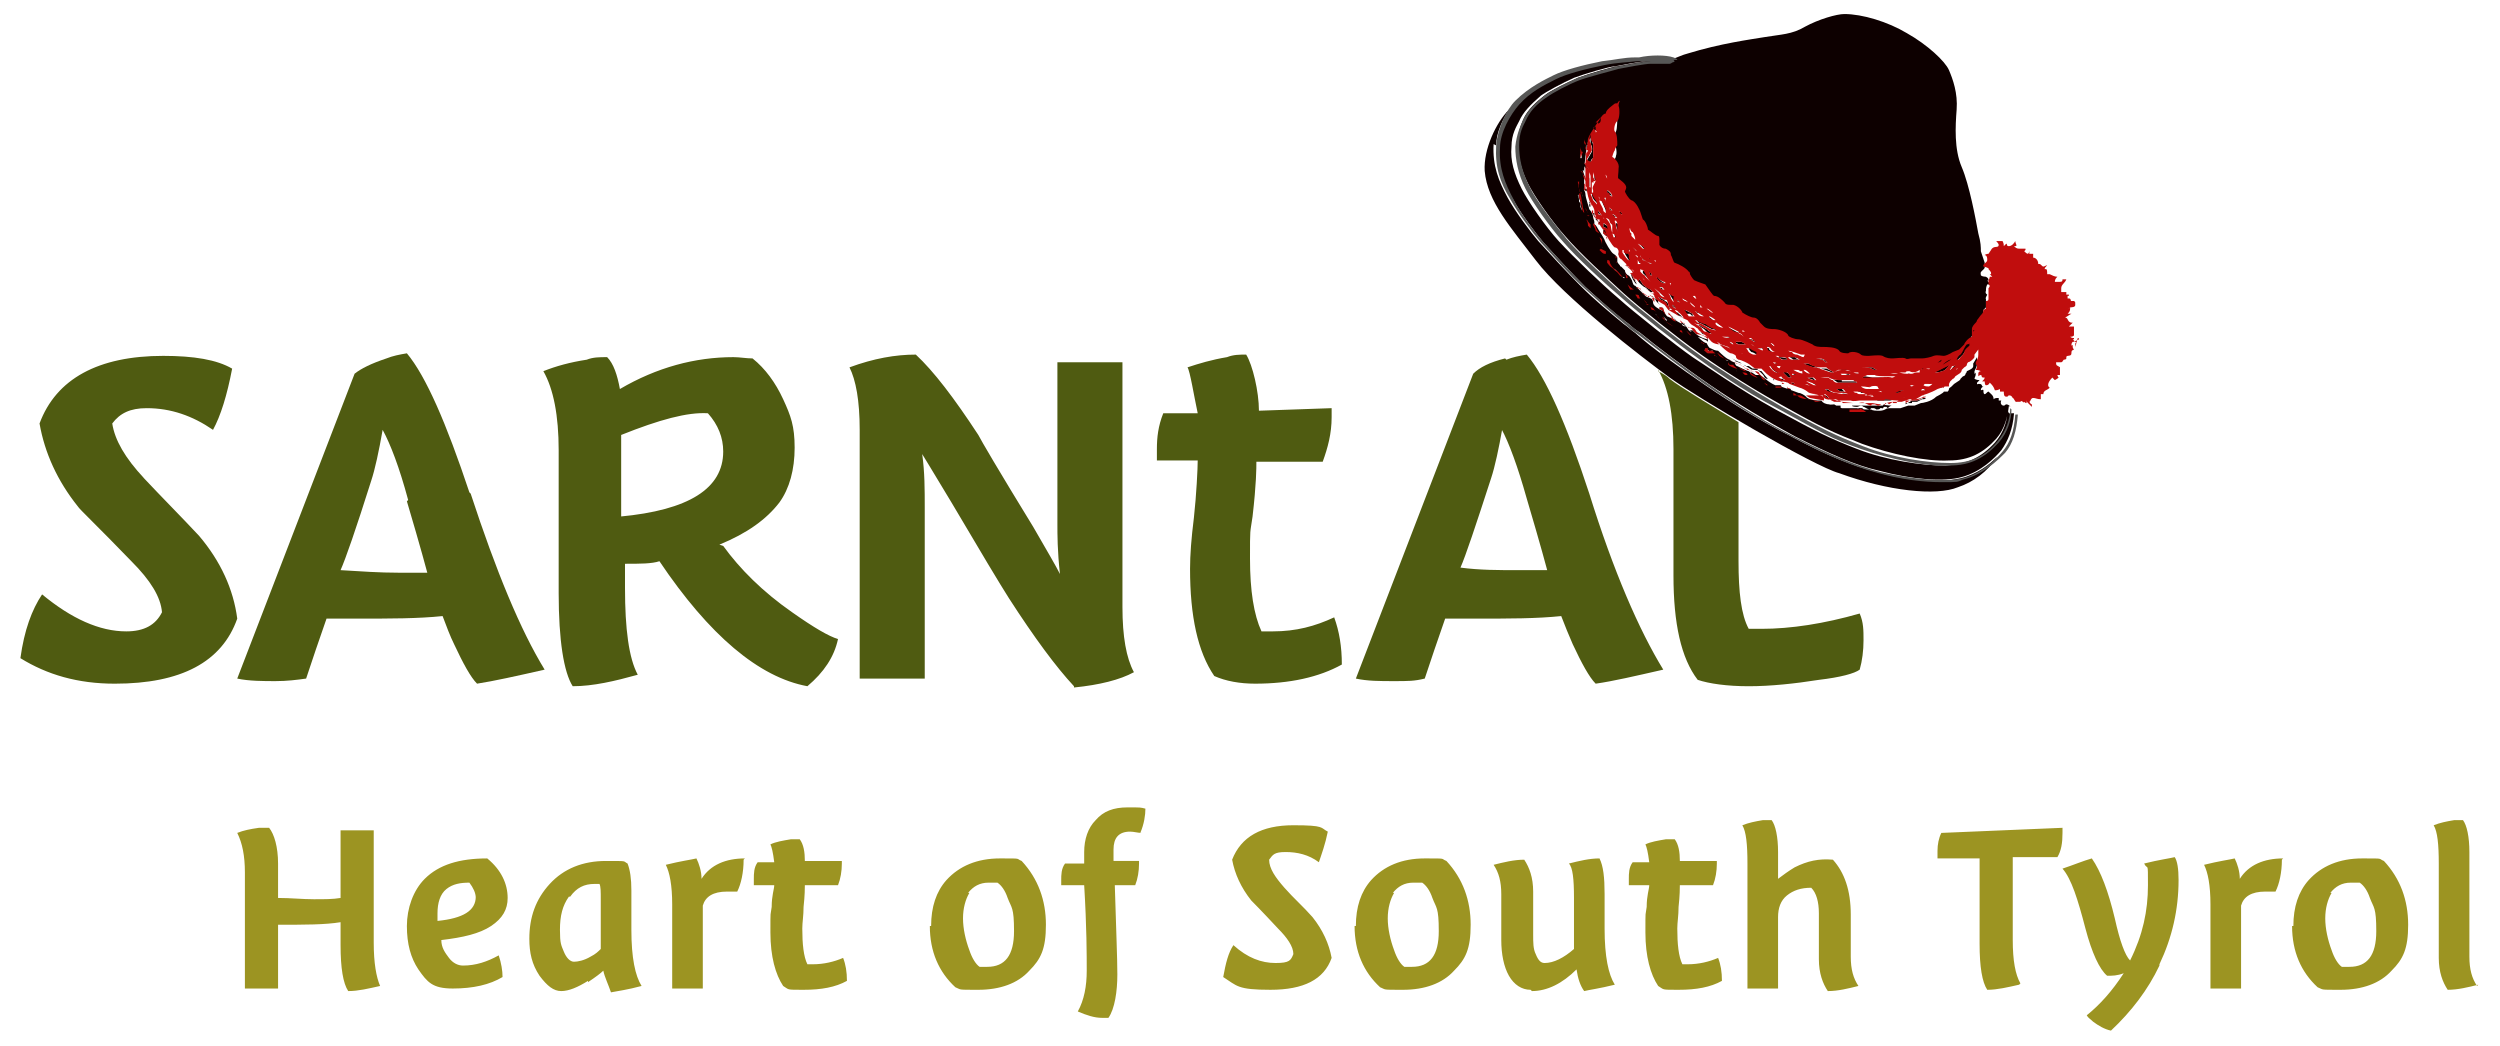 <?xml version="1.0" encoding="UTF-8"?><svg xmlns="http://www.w3.org/2000/svg" id="Ebene_1" version="1.1" viewBox="0 0 196 82"><path d="M118,28.1c-1.2.3-2,.7-2.5,1.2l-9.2,23.9c.9.2,1.9.2,3,.2s1.6,0,2.4-.2c.5-1.5,1-3,1.6-4.7h2.4c2.6,0,4.8,0,6.7-.2.3.8.6,1.5.9,2.2.7,1.5,1.3,2.6,1.8,3.1,1.4-.2,3.1-.6,5.3-1.1-1.9-3.1-3.9-7.7-5.8-13.8-1.8-5.5-3.4-9.1-4.9-10.9-.6.1-1.1.2-1.6.4h0ZM117.7,33.6c.6,1.1,1.3,3,2,5.5,1.1,3.7,1.6,5.6,1.6,5.6-1,0-1.8,0-2.3,0-1.5,0-3,0-4.5-.2.4-.9,1.2-3.3,2.4-7,.3-.9.6-2.3.9-4h0ZM98.9,49.5c-.6-1.3-.9-3.2-.9-5.7s0-1.9.2-3.3c.3-2.6.3-3.8.3-4.3h5.2c.4-1.1.7-2.2.7-3.5s0-.5,0-.7l-5.7.2c0-1.5-.5-3.6-1-4.4-.5,0-1,0-1.5.2-1.2.2-2.2.5-3.1.8.2.3.5,2.2.8,3.6h-2.7c-.4,1-.5,1.9-.5,2.8s0,.7,0,.9h3.2c0,.6-.1,2.7-.3,4.5-.2,1.6-.3,2.9-.3,4,0,3.7.6,6.5,1.9,8.4.9.4,2,.6,3.2.6,2.7,0,5-.5,6.8-1.5,0-1.4-.2-2.6-.6-3.7-1.5.7-3,1.1-4.8,1.1s-.5,0-.7,0h0ZM84.2,53.9c2-.2,3.6-.6,4.7-1.2-.6-1.1-.9-2.8-.9-5.1v-19.2h-5.1v12.7c0,.8,0,2.1.2,3.9-.3-.6-1-1.8-2.1-3.7-2.7-4.4-4.1-6.8-4.3-7.2-1.9-2.9-3.5-5-4.9-6.3-1.6,0-3.3.3-5.2,1,.5,1,.8,2.6.8,4.9v19.5h5.1v-13.4c0-1.4,0-2.8-.2-4.2,0,0,.8,1.3,2.3,3.8,2.3,3.9,3.8,6.4,4.5,7.5,2,3.1,3.7,5.4,5.1,6.9h0ZM56.4,42.7c2.2-.9,3.7-2,4.7-3.3.8-1.1,1.2-2.6,1.2-4.3s-.3-2.5-.9-3.8c-.6-1.3-1.4-2.4-2.4-3.2-.5,0-1-.1-1.5-.1-3,0-6,.8-8.9,2.5-.2-1.1-.5-2-1-2.5-.6,0-1.1,0-1.6.2-1.3.2-2.4.5-3.4.9.8,1.4,1.2,3.5,1.2,6.2v11.2c0,3.7.4,6.2,1.1,7.3,1.6,0,3.3-.4,5.1-.9-.7-1.3-1-3.6-1-6.8v-1.9c1.2,0,2.1,0,2.7-.2,3.9,5.8,7.8,9.1,11.6,9.8,1.3-1.1,2.1-2.3,2.4-3.7-.7-.2-1.9-.9-3.6-2.1-2.3-1.6-4.1-3.4-5.4-5.2h0ZM48.7,40.5v-6.4c3-1.2,5.2-1.8,6.8-1.7.8.9,1.2,1.9,1.2,3,0,2.9-2.7,4.6-8.1,5.1h0ZM11.3,37.5c-1.5-1.6-2.3-3-2.5-4.3.6-.8,1.4-1.2,2.7-1.2,1.9,0,3.6.6,5.2,1.7.6-1.1,1.1-2.7,1.5-4.8-1.2-.7-3-1-5.4-1-5.1,0-8.4,1.8-9.7,5.3.4,2.3,1.4,4.5,3,6.5.1.2,1.6,1.6,4.2,4.3,1.5,1.5,2.3,2.8,2.4,4-.5,1-1.4,1.5-2.8,1.5-2.1,0-4.3-1-6.6-2.9-.8,1.2-1.4,2.8-1.7,5,2.1,1.3,4.5,2,7.4,2,5.2,0,8.4-1.7,9.6-5.1-.3-2.3-1.3-4.5-3-6.5-1.4-1.5-2.9-3-4.4-4.6h0ZM130,29c.8,1.4,1.2,3.5,1.2,6.2v9.9c0,3.8.6,6.5,1.9,8.2.9.3,2.3.5,4,.5s3.6-.2,5.5-.5c1.7-.2,2.8-.5,3.2-.8.2-.7.3-1.5.3-2.3s0-1.4-.3-2.1c-2.8.8-5.4,1.2-7.7,1.2s-.8,0-1,0c-.6-1.1-.8-2.9-.8-5.3v-10.3c0-.2,0-.4,0-.6-2.3-1.4-4.5-2.7-5.4-3.4-.2-.2-.5-.4-.9-.6,0,0,0,0,0,0h0Z" fill="#4f5b11"/><path d="M36.9,38.7c2,6.1,3.9,10.7,5.8,13.8-2.2.5-4,.9-5.3,1.1-.5-.5-1.1-1.6-1.8-3.1-.3-.6-.6-1.4-.9-2.2-1.9.2-4.1.2-6.7.2h-2.4c-.6,1.7-1.1,3.2-1.6,4.7-.7.1-1.5.2-2.4.2s-2.1,0-3-.2l9.2-23.9c.5-.4,1.3-.8,2.5-1.2.5-.2,1-.3,1.6-.4,1.5,1.8,3.1,5.5,4.9,10.9h0ZM32,39.2c-.7-2.6-1.4-4.4-2-5.5-.3,1.7-.6,3.1-.9,4-1.2,3.8-2,6.1-2.4,7,1.6.1,3.1.2,4.5.2s1.3,0,2.3,0c0,0-.5-1.9-1.6-5.6h0Z" fill="#4f5b11"/><path d="M19.2,77.4v-9c0-1.3-.2-2.3-.6-3.1.5-.2,1-.3,1.7-.4.3,0,.5,0,.8,0,.4.5.7,1.5.7,2.8v2.7c1,0,1.9.1,2.8.1s1.5,0,2.1-.1v-5.3h2.6v8.8c0,1.6.2,2.7.5,3.4-.9.2-1.7.4-2.5.4-.4-.6-.6-1.8-.6-3.6v-1.8c-1.2.2-2.8.2-4.9.2v5h-2.6ZM37.3,70.4c0-.4-.2-.8-.5-1.2-.7,0-1.3.1-1.8.5-.5.4-.7,1.1-.7,1.9s0,.5,0,.6c2-.2,3-.8,3-1.9h0ZM39.8,70.4c0,.9-.4,1.6-1.3,2.2-.9.6-2.2.9-3.9,1.1,0,.6.3,1,.6,1.4.3.4.7.6,1.1.6,1,0,1.9-.3,2.8-.8.2.6.3,1.2.3,1.7-1,.6-2.3.9-3.9.9s-2-.5-2.7-1.5c-.6-.9-.9-2-.9-3.4s.5-2.8,1.4-3.7c1.1-1.1,2.7-1.6,4.9-1.6,1.1.9,1.6,2,1.6,3.1h0ZM44.6,70.3c-.5.7-.7,1.5-.7,2.6s.1,1.2.3,1.7c.2.5.5.8.8.8s.8-.1,1.3-.4c.4-.2.6-.4.8-.6,0-.4,0-.9,0-1.6v-2.3c0-.6,0-1-.1-1.2,0,0-.2,0-.4,0-.8,0-1.4.3-1.9,1h0ZM46.1,76.9c-.8.5-1.5.8-2.1.8s-1.1-.4-1.7-1.2c-.6-.9-.8-1.8-.8-2.9,0-1.7.5-3.1,1.6-4.3,1.1-1.2,2.6-1.8,4.4-1.8s1.3,0,1.7.2c.2.5.3,1.2.3,2.1v3.1c0,2.2.3,3.6.8,4.4-1.1.3-1.9.4-2.4.5-.2-.6-.5-1.2-.6-1.7-.2.2-.6.5-1.2.9h0ZM58.3,67.4c0,1-.2,1.9-.5,2.5-.2,0-.5,0-.8,0-1.1,0-1.7.4-1.9,1.1,0,.2,0,.6,0,1.1v5.4h-2.4v-6.6c0-1.5-.2-2.5-.5-3.1,1.2-.3,2-.4,2.4-.5.2.4.4,1,.4,1.6.7-1.1,1.9-1.6,3.4-1.6h0ZM61.4,77.3c-.6-.9-1-2.3-1-4.2s0-1.2.1-2c0-.9.2-1.4.2-1.7h-1.6c0-.1,0-.3,0-.5,0-.4,0-.9.3-1.3h1.3c-.1-.8-.2-1.2-.3-1.4.4-.2,1-.3,1.6-.4.2,0,.5,0,.7,0,.3.4.4,1,.4,1.7h2.9s0,0,0,.2c0,.6-.1,1.2-.3,1.7h-2.6c0,.2,0,.8-.1,1.7,0,.7-.1,1.2-.1,1.7,0,1.2.1,2.2.4,2.8.1,0,.2,0,.4,0,.9,0,1.7-.2,2.4-.5.2.5.3,1.1.3,1.8-.9.5-2,.7-3.4.7s-1.1,0-1.6-.3h0ZM76,70c-.3.5-.5,1.2-.5,2s.2,1.7.5,2.5c.2.6.5,1.1.8,1.3.2,0,.4,0,.6,0,1.4,0,2.1-.9,2.1-2.8s-.2-1.8-.5-2.6c-.2-.6-.5-1-.8-1.2-.2,0-.4,0-.7,0-.7,0-1.2.3-1.6.8h0ZM73,72.6c0-1.5.4-2.7,1.2-3.6,1-1.1,2.4-1.7,4.2-1.7s1.2,0,1.7.2c1.3,1.4,1.9,3.1,1.9,5s-.4,2.7-1.3,3.6c-.9,1-2.3,1.5-4,1.5s-1.3,0-1.8-.2c-1.3-1.2-2-2.8-2-4.8h0ZM89.5,65.3c-.3,0-.6-.1-.9-.1-.9,0-1.3.5-1.3,1.4s0,.7,0,.9h2s0,.1,0,.2c0,.6-.1,1.2-.3,1.7h-1.6c.1,3.4.2,5.7.2,7s-.2,2.7-.7,3.4c-.1,0-.3,0-.5,0-.6,0-1.2-.2-1.9-.5.5-.9.7-2,.7-3.2s0-3.4-.2-6.7h-1.8c0-.1,0-.3,0-.4,0-.4,0-.9.3-1.3h1.5v-.9c0-1,.3-1.9.9-2.5.6-.7,1.4-1,2.5-1s1,0,1.4.1c0,.5-.1,1.2-.4,1.9h0ZM100.7,69.6c.7.8,1.5,1.5,2.2,2.3.8,1,1.3,2.1,1.5,3.2-.6,1.7-2.2,2.5-4.8,2.5s-2.6-.3-3.7-1c.2-1.1.4-1.9.8-2.5,1.1,1,2.2,1.4,3.3,1.4s1.2-.2,1.4-.7c0-.6-.5-1.3-1.2-2-1.3-1.4-2-2.1-2.1-2.2-.8-1-1.3-2.1-1.5-3.2.7-1.8,2.3-2.7,4.8-2.7s2.1.2,2.7.5c-.2,1-.5,1.8-.7,2.4-.8-.6-1.7-.8-2.6-.8s-1,.2-1.3.6c0,.7.5,1.4,1.2,2.2h0ZM109.3,70c-.3.5-.5,1.2-.5,2s.2,1.7.5,2.5c.2.6.5,1.1.8,1.3.2,0,.4,0,.6,0,1.4,0,2.1-.9,2.1-2.8s-.2-1.8-.5-2.6c-.2-.6-.5-1-.8-1.2-.2,0-.4,0-.7,0-.7,0-1.2.3-1.6.8h0ZM106.3,72.6c0-1.5.4-2.7,1.2-3.6,1-1.1,2.4-1.7,4.2-1.7s1.2,0,1.7.2c1.3,1.4,1.9,3.1,1.9,5s-.4,2.7-1.3,3.6c-.9,1-2.3,1.5-4,1.5s-1.3,0-1.8-.2c-1.3-1.2-2-2.8-2-4.8h0ZM120,77.6c-.7,0-1.3-.4-1.7-1.1-.4-.7-.6-1.7-.6-2.8s0-.8,0-1.7c0-.9,0-1.6,0-1.9,0-1-.2-1.7-.6-2.3.8-.2,1.6-.4,2.4-.4.4.6.7,1.4.7,2.5s0,.8,0,1.6c0,.8,0,1.4,0,1.8,0,.6,0,1.1.2,1.5.2.5.4.7.7.7.7,0,1.5-.4,2.3-1.1,0-.4,0-.9,0-1.5v-2.5c0-1.5-.1-2.4-.4-2.7.8-.2,1.6-.4,2.4-.4.3.6.4,1.5.4,2.8v2.7c0,2.2.3,3.6.8,4.4-1.2.3-2,.4-2.4.5-.3-.4-.5-1-.6-1.7-1.1,1.1-2.3,1.7-3.5,1.7h0ZM130,77.3c-.6-.9-1-2.3-1-4.2s0-1.2.1-2c0-.9.2-1.4.2-1.7h-1.6c0-.1,0-.3,0-.5,0-.4,0-.9.3-1.3h1.3c-.1-.8-.2-1.2-.3-1.4.4-.2,1-.3,1.6-.4.2,0,.5,0,.7,0,.3.4.4,1,.4,1.7h2.9s0,0,0,.2c0,.6-.1,1.2-.3,1.7h-2.6c0,.2,0,.8-.1,1.7,0,.7-.1,1.2-.1,1.7,0,1.2.1,2.2.4,2.8.1,0,.2,0,.4,0,.9,0,1.7-.2,2.4-.5.2.5.3,1.1.3,1.8-.9.5-2,.7-3.4.7s-1.1,0-1.6-.3h0ZM137,77.4v-9.7c0-1.5-.1-2.5-.4-3,.5-.2,1-.3,1.6-.4.2,0,.5,0,.7,0,.3.4.5,1.3.5,2.5v2.1c.4-.3.8-.6,1.3-.9,1-.5,1.9-.7,3-.6.9,1,1.4,2.4,1.4,4.3s0,.7,0,1.5c0,.8,0,1.4,0,1.8,0,1,.2,1.7.6,2.3-.8.2-1.6.4-2.4.4-.4-.6-.7-1.4-.7-2.5s0-.9,0-1.7c0-.8,0-1.5,0-1.9,0-.9-.2-1.6-.6-2-.8,0-1.4.2-1.9.6-.5.4-.7,1-.7,1.7v5.6h-2.4ZM158.3,77.2c-.9.2-1.7.4-2.5.4-.4-.6-.6-1.8-.6-3.6v-5.4c0-.3,0-.7,0-1.3h-3.3c0-.2,0-.4,0-.6,0-.5.1-1,.3-1.4l9.5-.4c0,0,0,.2,0,.4,0,.8-.1,1.4-.4,1.9h-3.5c0,.2,0,.5,0,.7v5.8c0,1.6.2,2.7.6,3.4h0ZM169.3,75.7c-.9,1.9-2.2,3.6-3.8,5.1-.5-.1-1-.4-1.4-.7-.2-.2-.4-.3-.5-.5,1-.8,2-1.9,2.9-3.3-.5.2-.9.2-1.3.2-.6-.5-1.2-1.8-1.7-3.7-.6-2.3-1.1-3.9-1.8-4.7.9-.3,1.6-.6,2.3-.8.7,1,1.3,2.6,1.8,4.7.4,1.8.8,2.9,1.2,3.3,1-2,1.4-3.9,1.4-5.9s0-1.1-.3-1.7c1.2-.3,2-.4,2.4-.5.2.3.3.9.3,1.8,0,2.3-.5,4.5-1.5,6.6h0ZM178.9,67.4c0,1-.2,1.9-.5,2.5-.2,0-.5,0-.8,0-1.1,0-1.7.4-1.9,1.1,0,.2,0,.6,0,1.1v5.4h-2.4v-6.6c0-1.5-.2-2.5-.5-3.1,1.2-.3,2-.4,2.4-.5.2.4.4,1,.4,1.6.7-1.1,1.9-1.6,3.4-1.6h0ZM182.8,70c-.3.5-.5,1.2-.5,2s.2,1.7.5,2.5c.2.6.5,1.1.8,1.3.2,0,.4,0,.6,0,1.4,0,2.1-.9,2.1-2.8s-.2-1.8-.5-2.6c-.2-.6-.5-1-.8-1.2-.2,0-.4,0-.7,0-.7,0-1.2.3-1.6.8h0ZM179.8,72.6c0-1.5.4-2.7,1.2-3.6,1-1.1,2.4-1.7,4.2-1.7s1.2,0,1.7.2c1.3,1.4,1.9,3.1,1.9,5s-.4,2.7-1.3,3.6c-.9,1-2.3,1.5-4,1.5s-1.3,0-1.8-.2c-1.3-1.2-2-2.8-2-4.8h0ZM194.3,77.2c-.8.2-1.6.4-2.4.4-.4-.6-.7-1.4-.7-2.5v-7.4c0-1.5-.1-2.5-.4-3,.5-.2,1-.3,1.6-.4.2,0,.5,0,.7,0,.3.4.5,1.3.5,2.5v8.2c0,1,.2,1.7.6,2.3h0Z" fill="#9c9422"/><path d="M125.8,9.8s0,0,0,.1c0,0,0-.3,0-.6,0,0,0,.3,0,.4h0ZM151.5,28.9c0,0-.2,0-.3,0s0,0-.1,0c0,0,0,0,0,0h.3s.3,0,.3,0c0,0,0,0-.1,0h0ZM150.9,28.6s0,0,0,0c0,0,.2,0,.4,0-.1,0-.3,0-.4,0h0ZM149.3,29.3s0,0,0,0c0,0,0,0,0,0h0s0,0,0,0h0ZM149.1,28.9c0,0-.1,0-.2,0,0,0,0,0,.1,0,0,0,.2,0,.4-.1,0,0-.1,0-.2,0,0,0,0,0-.1,0h0ZM148.2,29.3h.3s.5,0,.5,0c0,0,0,0-.2,0-.3,0-.4,0-.6,0h0ZM147.6,29.6h-.8s-.6-.1-.6-.1l-.4.2s0,0,0,0c.2,0,.4,0,.4,0,0,0,0,0,.1,0,0,0,0,0,0,0,0,0,0,0,.2,0,0,0,.2,0,.3,0,0,0,.2,0,.2,0,.2,0,.9-.2,1.1,0,0,0,0,0,0,0,0,0,0,0,.1,0h-.8ZM145.9,28.8h0c.2,0,.8,0,1,.2,0,0,.2,0,.4,0-.2,0-.4-.1-.5-.2h0c-.2,0-.6,0-.8,0h0ZM145.7,29.3c-.2,0-.3,0-.4,0,.2,0,.3.2.5.2h.2c0-.1-.2-.1-.3-.1h0ZM140.1,27.6s0,0,0,0c.1,0,.2,0,.3.1.1,0,.3.1.4.2.2,0,.4,0,.5.2,0,0,0,0,0,0-.1,0-.3,0-.3,0-.3-.1-.8-.3-1-.3h0ZM138.7,26.9s0,0,0,0c0,0,.1.2.2.2,0,0,.2.1.3.2,0,0,0,0,0,0,0,0-.2-.1-.2-.2,0,0-.2-.2-.3-.2h0ZM138.7,27.3c0,0-.2,0-.3-.1,0,0,0,.2.1.3,0,0,.4.1.6.2,0,0,0,0,0,0,0,0,0,0,0,0-.1,0-.3-.2-.4-.3h0ZM138.9,30h0s0,0,0,0c0,0,0,0-.1,0,0,0,0,0,0,0h0ZM139.5,28.5s0,0,0,0h0c0,0,0,0-.1,0h0c0,0-.2,0-.3-.1,0,0,0,0,0,0,0,0,0,0,0,0,0,0,.1,0,.1.1,0,.1.2.1.4,0h0ZM139.5,28.9c0,0-.2,0-.3,0,.1.1.3.2.3.2,0,0,0,0,0,0,0,0,0,0,0,0,0,0-.1,0-.1,0h0ZM140.4,30.5s0,0,0,0c0,0-.2,0-.3-.1,0,0,.1.2.1.2,0,0,.1,0,.2,0h0ZM143,29.8s0,0-.1,0c.1,0,.3,0,.5,0,0,0-.1,0-.2,0,0,0-.1,0-.2,0h0ZM142.6,30.2c-.2,0-.4-.2-.4-.2,0,0-.2,0-.4-.1.2,0,.4.2.6.3,0,0,.2,0,.2,0,0,0,.4,0,.8,0,0,0,0,0,0,0,0,0,0,0-.1,0,0,0-.2,0-.2,0,0,0-.2,0-.3,0h0ZM142.2,29.6c-.1,0-.3,0-.4,0,0,0-.2,0-.2,0,0,0,0,0,0,0,0,0,0,0,0,0,0,0,.4.1.6.2,0,0,0,0,.1,0,0,0-.1-.1-.2-.2h0ZM141.4,29c0,0-.1,0-.2,0,0,0,0,0,0,0,.1.1.4.2.5.3,0,0,0,0,0,0-.2,0-.3-.2-.4-.3h0ZM141.3,29.3c0,0-.1,0-.2,0,0,0-.2,0-.3-.1,0,0-.2,0-.2,0,.3.2.6.3.7.3h0ZM140.8,28.8s0,0,0,0c0,0,0,0-.1,0,0,0,0,0,0,0h0ZM140.6,28c-.1,0-.2,0-.3,0,0,0,0,0,0,0,0,0,.2.1.3.2.1,0,.2,0,.3,0,0,0,.2,0,.3,0-.1,0-.3,0-.5-.2,0,0,0,0,0,0h0ZM140.3,28.9c0,0,.1,0,.2,0,0,0,0,0,0,0,0,0,0,0,0,0,0,0,0,0,0,0,0,0,0,0,0,0h0ZM140.8,29.4c0,0-.2,0-.3-.1,0,0,0,0,0,0,0,0,0,.1.3,0h0ZM140.9,29.6c-.4,0-.5,0-.6-.2,0,0,0-.1-.2-.2-.2-.1-.2-.1-.3,0,0,0,0,0,0,0,0,0,0,0,0,0l.4.4c0,0,.2,0,.2,0,.2,0,.6,0,.8,0,0,0,0,0,.2,0,0,0,0,0,0,0,0,0-.2-.1-.6,0h0ZM140.4,30c.1,0,.2,0,.3.1,0,0,.2,0,.3,0,.2,0,.4,0,.6.1.2.1.7.3.8.3s0,0,.1,0c.3,0,.6,0,.8.2.1.1.5.2.7.2s.5,0,.7.1c.1,0,.2,0,.3,0s0,0,0,0c0,0,0,0,0,0-.2-.1-.5-.2-.6-.1,0,0-.1,0-.2,0,0,0,0,0,0,0-.3,0-.6-.1-.8-.3-.1-.1-.2-.1-.4,0h0c-.3,0-.9,0-1.1-.3-.1-.1-.3-.1-.5-.1,0,0-.1,0-.2,0-.1,0-.5,0-.7-.1,0,0,0,0,0,0,0,0,0,0,0,0h0ZM140.6,30.8c.1,0,.3,0,.4,0,0,0-.1,0-.2,0,0,0-.1,0-.2,0h0ZM140.8,30.5c.2,0,.4,0,.5,0-.1,0-.2,0-.4,0,0,0-.2,0-.3,0,0,0,0,0,.1,0,0,0,0,0,0,0h0ZM143.1,31.8h-.2c0-.1-1.1-.3-1.1-.3,0,0,0,0,0,0,0,0-.4-.3-.6-.3-.1,0-.3,0-.5,0,.1,0,.3.2.4.3,0,0,.4.2.8.2,0,0,.4,0,.5.2,0,0,.5,0,.6,0,0,0,0,0,.1,0h0ZM141.9,30.8s0,0,.1,0c0,0,0,0,.1,0-.1,0-.2,0-.4-.1,0,0,0,0,0,0,0,0,0,0,0,0h0ZM142.6,30.9s0,0,0,0c0,0,0,0-.1,0,0,0,0,0,0,0h0ZM143.1,31.1c0,.1.2.2.3.2,0-.1-.2-.3-.3-.3,0,0,0,0,0,0,0,0,0,0-.1,0,0,0,0,0,.1.1h0ZM143.6,31.2s0,0,0,0h0s0,0,0,0h0ZM144.8,31.4s0,0,0,0c0,0,0,0,0,0,0,0,0,0,0,0h0ZM149.3,31.2s.1,0,.2,0c0,0,0,0,.1,0,0,0,.1,0,.2,0,0,0,0,0-.1,0,0,0-.2,0-.3,0,0,0,0,0,0,0,0,0-.2.1-.3.1,0,0,0,0,0,0,0,0,.1,0,.2,0h0ZM150,30.8c0,0-.1,0-.2,0,0,0,.1,0,.2,0,0,0,0,0,0,0,0,0,0,0,0,0h0ZM149.3,30.3h-.4c0,.1.1.1.2.1.3,0,.4,0,.5,0,0,0,0,0,0,0,0,0,0,0,.1,0,0,0,0,0,.2-.1,0,0,0,0,0,0h-.3c-.1,0-.3,0-.5,0h0ZM148.9,31.4s0,0-.1,0h0s.1,0,.1,0h0ZM145.4,30.9c0,0-.1,0-.2,0,0,0,0,0,0,0,0,0,.1,0,.2,0h0ZM145.5,31.6s0,0,0,0c-.1,0-.3,0-.4,0,0,0,0,0,.1,0,0,0,.2,0,.3,0h0ZM145.7,31.3c.1,0,.2,0,.3,0,0,0,.2,0,.2,0,0,0,0,0,0,0-.1,0-.2,0-.2,0,0,0-.2,0-.3,0h0c0,0-.2,0-.4,0,0,0,0,0,.1,0,0,0,.1,0,.2,0h0ZM145.9,31.5h.6s0,0,0,0c0,0-.3,0-.4,0,0,0-.1,0-.2,0h0ZM147,31.2c0,0-.2,0-.3.1,0,0,0,0,0,0,0,0,.2,0,.3,0,.2,0,.3,0,.5,0,.2,0,.7,0,.9,0h0s0,0,.1,0c0,0,.2,0,.3,0,0,0,0,0,0,0-.3,0-.6.1-.6.1,0,0,0,0,0,0,0,0,0,0-.1,0,0,0-.1,0-.2,0s-.1,0-.2,0c0,0-.1,0-.2,0-.1,0-.2,0-.2,0,0,0,0,0-.1,0h0ZM146.3,30.9c.2,0,.5,0,.6,0,0,0,0,0,0,0,0,0-.3,0-.4,0,0,0,0,0,0,0,0,0-.5-.1-.6-.3,0,0-.3,0-.5,0,0,0,.2,0,.3.1,0,0,.2,0,.2.1.1,0,.3,0,.5,0h0ZM144.5,30.5h-.5s0,0,0,0c.1.1.3.2.3.2,0,0,0,0,.1,0,0,0,.1,0,.1,0,0,0,0,0,.1,0,0,0-.1-.1-.2-.2h0ZM146.6,30.3c.1,0,.2-.1.4-.2,0,0,0,0-.1,0-.1,0-.2,0-.3,0,0,0,0,0,0,0-.1,0-.2,0-.3,0s0,0-.1,0c0,0,0,0,0,0,0,0,.1,0,.2,0,.2,0,.4,0,.4,0h0ZM146.7,30.5c-.1,0-.3,0-.6,0,0,0-.2,0-.2,0,0,0-.1,0-.2,0,.1,0,.2,0,.3,0,0,0,.3.2.5.2.1,0,.4-.1.6,0,0,0,.1,0,.2,0,0,0,0,0,.1,0,0,0,0,0,0,0-.2,0-.4,0-.6,0h0ZM145.5,30.3s0,0,.1,0c-.2,0-.4,0-.6,0s0,0,0,0c-.4-.1-.9-.2-1-.2,0,0,0,0,0,0,0,0,0,0,0,0,0,0-.3,0-.5,0,.1,0,.2,0,.4,0h.6s0,0,.1,0c0,0,.2.3.4.2.2,0,.4-.1.5-.1h0ZM145.7,30.4s0,0,0,0c0,0,0,0,0,0h0ZM149.1,30.6c-.3,0-.5.1-.5.1h-.5c0,0-.4.2-.6,0,0,0,0,0-.2,0,0,0,0,0-.1,0,.2,0,.5,0,.7.1,0,0,0,0,0,0,0,0,.1,0,.2,0,0,0,.1,0,.2,0,0,0,.1,0,.3,0,0,0,.2,0,.2,0,.2,0,.3-.1.5-.2,0,0-.1,0-.2,0h0ZM148.2,30.6c-.2,0-.3,0-.4,0,0,0,0,0,0,0,.1.1.4,0,.4,0h0ZM147.5,30.2c0,0,.2,0,.3,0,.4,0,.6,0,.8,0s0,0,.1,0c0,0,0,0,0,0h-.1c-.2,0-.6,0-.7,0,0,0,0,0,0,0-.1,0-.5.1-.5.2,0,0,0,0,0,0h0ZM150.2,30.6s0,0,0,0c0,0,0,0,0,0,0,0,0,0,0,0h0ZM150.8,30.8c0,0-.2,0-.4,0-.1,0-.1,0-.2,0,.1,0,.2,0,.3,0,0,0,.1,0,.3-.2h0ZM150.9,30.6h.2c-.2,0-.3-.1-.4-.2,0,0,0,0-.1.1.1,0,.3,0,.3,0h0ZM150.8,29.7h0s0,0,0,0c0,0,0,0,0,0h0ZM150.8,30h0s0,0,.1,0c0,0,.3,0,.4.1,0,0,.2-.1.3-.2,0,0,0,0,0,0,0,0,0,0,0,0,0,0-.2,0-.3,0-.1,0-.2,0-.4,0h0ZM149.9,31.7h-.2c0,0,.2,0,.3,0,0,0,0,0,0,0h0ZM149.4,31.6h.5c0-.1,0-.1,0-.1h.4s.4-.2.4-.2h0s0,0,0,0c.2,0,.2,0,.3-.1,0,0-.1,0-.2,0-.3.2-.5.2-.8.2,0,0,0,0-.1,0l-.5.3h0ZM146.8,32.3s0,0,0,0c.1,0,.2,0,.2,0,0,0,0,0,0,0,0,0,0,0,0,0,0,0,0,0,0,0h0ZM145.7,32.2h-.5s-.2,0-.2,0c.1,0,.5,0,.7,0h.5s0,0,.1,0c-.1,0-.2-.1-.3-.2,0,0-.2,0-.2,0,0,0,0,0-.1,0h0ZM144.3,31.8h.9c0,.1.4.1.4.1.1,0,.3-.2.5,0,.1,0,.3.2.5.2,0,0,0,0,.1-.1,0,0,.1,0,.2,0,0,0,.1,0,.2.1,0,0,0,0,.1,0,.2,0,.2-.1.2-.1,0,0,0,0,.1,0,0,0,0,0,.1,0,0,0,0,0,0,.1,0,0,0,0,0,0,0-.1.1-.2.1-.2,0,0,0,0,.1,0h0s0,0,.1,0c0,0,0,0,.1.1,0,0,0,0,0,0,.2-.2.3-.2.3-.2s0,0,0,0h.3c0,0,.1,0,.2,0h0s-.2,0-.2,0c-.3,0-.8,0-.9-.1h0s0,0-.1.1c0,0,0,0,0,0,0,0-.2,0-.4,0s-.1,0-.2,0c0,0-.1,0-.2,0,0,0,0,0-.2,0-.2,0-.4,0-.4,0,0,0,0,0,0,0-.2,0-.5,0-.5,0-.1,0-.5,0-.7,0-.1,0-.2,0-.6,0-.2,0-.4,0-.5,0-.2,0-.5-.1-.5-.1-.2,0-.5-.1-.6-.3,0,0,0,0,0,0,0,0-.2,0-.3,0-.1,0-.4,0-.6,0,0,0-.2,0-.4,0,.1,0,.2.2.3.2l1.1.2s0,0,0,0l.8.4h.6ZM139,29.8c.1-.1.3-.2.6,0,.2,0,.3.1.5.2h0c-.1-.1-.3-.2-.3-.3,0,0-.2,0-.3,0h-.5c0,.1,0,.1,0,0,0,0,0,0,.1.1,0,0,0,0,0,0h0ZM139.6,29.9s0,0,.1,0c0,0,.1,0,.2,0-.1,0-.2,0-.3-.1h0ZM139.7,30.7h-.1c0,0-.1,0-.1,0,0,0,0,0,.1,0h0ZM139.2,30.3h.5c0,0,0,0,0,0h0s0,0-.1-.1h-.4ZM137.3,28.6s0,0,0,0h-.2c0,0,0,0,0,0h0ZM138.6,30.2c0,0-.2-.1-.3-.2,0,0,0,0,0,0l.2.2h.1ZM137.8,29.9h0c0,0,0,0,0,0h.1ZM137.3,29.3c0,0,.3.2.5.2l-.6-.4h0s0,0,.1.1h0ZM136,28.3c0,0,.6.2.7.3,0,0,.1,0,.2.1h.2c0,0,.3.2.3.2h.4c0,0,0,0,0,.1,0,0,.4.3.5.5,0,0,0,.1.2.2,0,0,0,0,.1,0-.2-.2-.4-.5-.5-.6,0,0-.1,0-.3-.1-.3,0-.5,0-.6-.1,0,0,0,0,0,0,0,0,0,0,0,0-.3-.2-.7-.4-.8-.5-.1,0-.4-.2-.6-.3,0,0,0,0,0,0l.3.2h0ZM136.7,29.3s0,0-.1,0l.3.2h.2s0,0,0,0c0-.1-.2-.1-.3-.2h0ZM136.3,28.8c.1.1.4.2.5.3,0,0,0,0,.1,0,0,0-.1,0-.2-.1l-.4-.2h0ZM135.5,28.6s0,0,0,0c0,0,0,.1,0,.2.1,0,.4.2.7.3-.1,0-.3-.2-.3-.3,0,0,0,0,0,0,0,0-.2,0-.2,0,0,0,0,0-.1,0h0ZM135.2,27.8s0,0-.1,0h.1c0,0,0,0,0,0h0ZM135.4,27.5s0,0,0,0c0,0,0,0,0,0,0,0,0,0,0,0,0,0,0,0,0,0h0ZM135.5,28.3s0,0,0,0h-.1c0,0-.6-.5-.6-.5h-.1c0,0,.2,0,.2.2,0,0,.3.2.6.3h0ZM136.5,27.3c-.1,0-.2,0-.3,0,0,0,0,0,0,0,0,0,.2.1.3.2,0,0,.1,0,.1,0,0,0,0,0,0,0,0,0,.1,0,.2,0,0,0,0,0,0,0,0,0,0,0,0,0,0,0-.1,0-.3,0h0ZM136.9,27c0,0-.3-.2-.4-.2,0,0,0,0-.1,0,0,0-.1,0-.2,0,0,0,0,0-.1,0,0,0,0,0,0,0,0,0,0,0,0,.1,0,0,.1,0,.2.1.2,0,.4,0,.6,0h0ZM136.7,25.9s0,0,0,0h.2c0,0-.1,0-.2,0h0ZM136.3,26.1c-.2-.1-.7-.4-.8-.4.2.2.4.3.5.4.3,0,.6.3.7.4-.1-.2-.2-.3-.4-.3h0ZM135.8,27c-.1,0-.2-.1-.3-.2,0,0,0,0-.2,0,0,0,0,0,0,0h0s.1,0,.1,0c0,0,.1,0,.3.1,0,0,0,0,0,0h0ZM135.3,26.4c0,0-.1,0-.2,0,0,0,0,0,0,0,0,0,0,0,0,0,.3,0,.6.1.6.1,0,0,0,0,0,0,0,0,0,0,.1,0,0,0,0,0,0,0,0,0,0,0,0,0,0,0,0,0-.2-.1,0,0,0,0,0,0,0,0-.2,0-.2,0h0ZM134.9,26.6s0,0,0,0c0,0,0,0,0,0,0,0,0,0,0,0h.1s0,0,0,0h0ZM131.9,26.1s0,0,0,0c0,0,0-.1-.1-.1,0,0,0-.1-.1-.2h-.1c0,0,.2.2.3.3h0ZM131.8,25.3c.2,0,.3.2.4.3,0,0,0,0,0,0,0,0,0,0,0,0,0,0-.2,0-.3-.1h0ZM132.6,26.4c-.2-.1-.3-.3-.4-.4,0,0,0,0,0,0,0,0,0,0,0,.1.2.2.3.3.4.4h0ZM132.8,25.5s0,0,0,0c0,0,0,0,0,0h0ZM133,26.4c.2,0,.6.2.8.3,0,0,0,0,0,0,0,0,0,0,0,0,0,0,0,0,.1.1,0,0,0-.2,0-.2-.2,0-.7-.2-.9-.4-.2-.2-.2-.2-.3-.3,0,0,0,0-.1,0,0,0,0,0-.1,0,0,0,0,0-.1,0,0,0,0,0,0,0,.2,0,.3.2.4.3,0,0,.2.2.3.3h0ZM133.6,27h0s0,0,0-.1c0,0-.1,0-.2,0,0,0,0,0,0,0,0,0,.1.1.2.1h0ZM134.2,26.8s0,0,0,0c0,0,0,0,0,0,0,0,0,0,0,0h0ZM133.5,26.2h0c0,0-.1-.1-.2-.2,0,0,.2.1.3.2h0ZM133,25.4l.6.4c.1.1.3.3.3.3.1,0,.3,0,.5.2,0,0,0,0,0,0-.1-.1-.2-.2-.3-.3-.1,0-.2-.1-.3-.2-.2-.1-.4-.2-.5-.3,0,0,0,0-.1,0h0ZM134.6,28c0,0-.1-.1-.2-.1,0,0,.2.1.2.2,0,0,0,0,0,0h0ZM134.3,27.7c.1,0,.3,0,.4,0h-.2c0-.1-.4-.2-.4-.2,0,0,0,0,0,0,0,0,0,0,0,0,0,0,0,0,0,0,0,0,.2,0,.2,0h0ZM133.9,27.5s0,0,0,0c0,0,0,0,0,0h0ZM133.7,27.3c0,0,.2.1.3.2,0,0,0,0,0,0,0,0,0,0,0,0h-.2ZM131.4,24.2c0-.1-.2-.3-.3-.3h0s0,0,0,0c0,0,0,0,0,0,0,.1.2.2.3.3h0ZM130.8,21.7s0,0,0,0c.1,0,.2.1.3.2,0,0,.1,0,.2.1,0,0,0,0,0,0,0-.1-.3-.3-.5-.4h0ZM130.7,22.4s0,0,.1,0h0s0,0-.1,0h0ZM130.7,21.9s0,0-.1,0c0,0,.1,0,.2,0,0,0,0,0,0,0h0ZM131,22.2c0,0,0,.1.1.2,0,0,0-.1,0-.2,0,0,0,0,0,0,0,0,0,0,0,0h0ZM131.2,23.2l-.3-.2c0,.1.1.2.2.4l.2.3s0,0,0,0c0,0,0-.2,0-.2,0,0,0-.1,0-.3h0ZM130.5,23.5c-.2,0-.4-.2-.5-.3h0c0,.1.2.3.2.3.1,0,.4.2.5.4,0,0,0,.2.2.3h.2c-.1,0-.2,0-.3-.2,0-.3-.2-.4-.3-.4h0ZM130.1,21.9c-.1-.1-.2-.3-.3-.4,0,0,0,.2.1.3,0,.1.2.3.5.4,0,0,.1,0,.2,0,0,0,0,0,0,0-.1,0-.3-.1-.4-.2h0ZM129.9,20.4s0,0-.1,0l.2.3s0,0,0,0c0-.1,0-.2,0-.3h0ZM130.2,22.5l.2.2h.2c0,0-.2,0-.2,0,0,0-.1,0-.2,0h0ZM129.8,22.6h0l.4.4c0,0,.3.3.4.3l-.4-.4s0,0,0,0l-.4-.3h0ZM130,23.8v-.3c-.1,0-.4-.2-.4-.2,0,0,0,0-.1-.1,0,0,0,0,0,0,.1,0,.2.2.3.3,0,.1.2.3.4.4h0ZM129.6,24.2c.1,0,.2.1.3.2,0,0,0,0,0,0,0,0-.1-.1-.2-.2,0,0-.1-.1-.2-.2,0,0,0,0,0,0,0,0,0,0-.1,0,0,0,0,0,0,0,0,0,0,0,0,0,0,0,.1,0,.1,0h0ZM130,24.9s0,0,0,0c0-.1-.2-.2-.2-.3,0,0,0,0,0,0l.2.3h0ZM130.3,24.3l.3.4s0,0,0,0c-.1-.2-.2-.4-.2-.5,0,0,0-.1-.3-.1h0s0,0,0,0c0,0,0,0,0,.1,0,0,.1,0,.1,0,0,0,0,0,0,0h0ZM131.1,24.9c0,0,.3.2.4.3l-.2-.2c-.1,0-.3-.2-.3-.3,0,0,0,0-.1-.1,0,0,0,0,0-.1,0,.2.2.3.3.4h0ZM130.6,25.2l.6.4h0c-.4-.3-.6-.5-.6-.5l-.2-.3s0,0,0,0c.1.1.3.3.3.3h0ZM129.2,23.8s0,0,0,0c0,0,0,0-.1,0,0,0,.2.2.2.3,0,0,0,0,.2.1,0,0,0,0,0,0v-.2h-.1ZM128.4,23.2s0,0,0,0c0,0,0,.2.2.3,0,0,0,0,0,0,0,0,0,0,0,0,0,0,.1,0,.2,0,0,0,0-.1-.1-.2,0,0-.2,0-.2-.1h0ZM128.5,22.7c0,0-.1,0-.2,0,0,0,.2.1.2.2,0,0,0,0,0,0,0,0,.2.2.2.3.2.1.4.2.4.2,0,0,0,0,0,0v.2c.1,0,.1,0,.2,0,0,0,0,0,0-.1,0,0-.1-.2-.3-.2-.1,0-.3-.2-.3-.3,0,0,0,0,0,0,0,0,0,0-.1-.2,0,0,0,0-.1,0h0ZM128.4,20.1h0c0,0-.1-.1-.2-.2l.2.2s0,0,0,0c0,0,0,0,0,0,0,0,0,0,0,0h0ZM128,19.4s0,0,0,0c0,0,0,.1.3.3,0,0-.2-.2-.3-.3h0ZM127.6,17.9s0,.2,0,.3c0,0,0,.1.1.1,0,0,0,0,0,0,0,0,0,.1,0,.2l.2.2c0-.3-.2-.5-.2-.6-.1,0-.2-.2-.2-.3,0,0,0,0,0,0h0ZM127.6,18.7s0-.1,0-.2c0,0,0,0,0,.1h0c0,.1,0,.1,0,.1,0,0,0,0,0,0h0s0,0,0,0h0ZM127.7,19.6s0,0,0,0h.1c0,0-.1,0-.1,0,0,0,0-.2-.1-.3,0,0,0,0,0,0,0,.1,0,.3.1.4h0ZM127.5,19.7s0,0-.1,0c0,0,0,0,0,0,0,0,0,.1,0,.2.2.3.3.6.5.6,0,0,0,0,.1,0,0-.1-.1-.2-.1-.3,0,0,0-.1,0-.2,0-.1-.2,0-.2,0,0,0,0,0,0,0,0,0,0,0,0,0,0,0,0,0,0-.2h0ZM127.4,17.1s0,0,0,0c0,0,0,0,0,0,0,0,0,0,0,0h0ZM127.4,20.8l.4.2s0,0,0,0c-.2-.1-.3-.2-.4-.2,0,0,0,0,0,0h0ZM127.5,21.7h.1c0,0,0,0,0,0,0,0,0-.1-.2-.2v.2h.1ZM127.8,22.7c0,0,.2,0,.3,0,0,0,0,0,0,0-.2-.1-.3-.2-.5-.4,0,0,0,0,0,0,0,.2.1.4.2.4h0ZM127.9,21.1l.2.2s0,0,0,0c0,0-.2-.2-.2-.2h0ZM128.2,22c-.2-.2-.2-.3-.2-.4h0c0,0-.1-.1-.2-.2,0,0,.1.1.1.2,0,.1.2.5.4.7,0,0,0,0,0,0,0,0,0-.2-.1-.2,0,0,0,0,0,0h0ZM127.2,20s0,0,0-.2c0,0,0,0,0,0,0,.3.2.6.2.7,0,0,0,0,0,0-.1-.2-.2-.4-.2-.6h0ZM127.2,17.8s0,0,0,0c0,0,0,0,0-.1,0,0,0,0,0,.1h0ZM127,16.6s0,0-.1,0c0,0,.1.2.2.2,0,0,0,0,0,0,0,0,0,0,.1,0,0-.1-.2-.2-.2-.3h0ZM126.8,17.5s0,0-.1,0c0,0,0,0,0,.1,0,0,0,0,0,0,0,.2.1.3.1.4s0,.3.1.4c0,0,0,0,0,0h0s0,0,0,0c0,0,0-.3,0-.4,0,0,0,0,0,0,0,0,0,0,0,0,0,0,0-.1,0-.3h0ZM126.4,16.8c0,.1.1.2.2.2,0,0,.1,0,.2.1,0,0-.2-.2-.4-.3h0ZM126.4,16.5s0,0,0,0c0,0-.2-.1-.2-.3,0,0,0,.1,0,.2,0,0,.1.1.1.1,0,0,0,0,.1,0h0ZM126.4,16.1c0-.2-.1-.3-.1-.4s0,0,0,0c0,.1,0,.2.1.4,0,0,0,0,0,.1h0ZM126,14.9s0,0,0,0c0,0,0,.1,0,.2,0,0,.1.1.2.2,0,0,.2,0,.2.1,0,0,0,0,0,0,0,0,0,0,0,0,0-.1-.2-.3-.4-.5h0ZM125.9,15.5c0,0,0-.1-.1-.2,0,0,0,0,0,0,0,0,0,0,0,0,0,0,.1.2.1.2h0c0,.1,0,.2,0,.2,0,0,0,.2.1.2,0,0,0-.2,0-.2,0,0,0,0,0-.1h0ZM125.7,14.9c0,0,0-.2,0-.2,0,.1,0,.2,0,.2h0ZM125.6,13.3s0,0,0,0c0,0,0,0,0,0,0,0,.2.2.2.3,0-.1-.1-.3-.3-.5h0ZM125.6,15.6c0,0,0,0-.1-.1,0,0,0,0,0,0,0,.1.1.3.1.3,0,0,0,0,0,0h0c.1.3.3.6.3.8,0,0,.1.1.2.2,0,0,0,0,0-.1,0,0,0,0,0-.1,0,0,0,0,0-.1l-.3-.6v-.2h0ZM125.4,10s0,0,0,0c0,0,0-.2,0-.2,0,0,0,0,0,0,0,0,0,.1,0,.1h0ZM125.4,14.9s0,0,0,0c0,0,0,0,0,0,0,0,0,0,0,0h0ZM125.4,13.7s0,0,0,.1c0,0,0,0,0,0,0,0,0,0,0,0h0ZM125.1,9.5s0,0,0,0c0,0,0,0,0,0h.2c0,.1,0,.2,0,.2.1,0,.2-.2.2-.4,0,0,0-.1,0-.2-.3.2-.4.3-.4.4h0ZM125.1,9.9s0,0-.1.1c0,0,.1.2.2.3,0,0,0,0,0-.1,0,0,0-.2,0-.3,0,0,0,0,0,0h0ZM125.1,10.4s0,0-.1-.1c0,0,0,.2,0,.3,0,0,0,0,0-.1h0ZM125,13.6c0,0,0-.1,0-.2,0,0,0,0,0,0,0,.2,0,.3,0,.5,0,0,0,0,0,.1l.2.3s0,0,0,.1v.3c-.1.2-.1.4,0,.5,0,0,0,0,.1,0,0,0,0,0,0-.2,0,0,0,0,0,0,0-.1,0-.3.2-.7,0-.2-.2-.5-.2-.7h0ZM124.5,12.8s0,0,.1.1c0,0,0,0,0,0,0,0,0,0-.1,0h0ZM123.8,14.2c0,0,0,.1.1.2,0-.2,0-.4,0-.6,0,0,0,0,0,.1,0,0,0,.2,0,.2s0,0,0,0h0ZM124,15.2c0,0,.1.2.2.3,0,0,0,0,0,0,0-.1,0-.3-.1-.3,0,0,0,0,0-.1,0,0,0,0,0,0,0,0,0,.2,0,.3,0,0,0,0,0,0h0ZM124.2,15.8s0,0,0,.2c0,0,0,0,0,0,0,0,0,0,0,0h0ZM124.2,14.8c0,0,.1.2.2.2,0,0,0,0,0-.1v-.2c0-.1,0-.2,0-.3v.2c0,0,0,.1,0,.2h0ZM124.3,16.3c0,.2.1.4.2.4,0,0,0,0,0,0h0c0-.1-.2-.3-.2-.4h0ZM124.8,18c0-.1,0-.2,0-.3s-.1-.3-.3-.4h0c0,.1,0,.3.1.4,0,0,0,0,0,0,0,0,0,0,.1.1,0,0,0,0,.1.1h0ZM125,16.9c0,0,0,.2.2.3.1.2.2.3.2.4h.1c0,0,0,0,0-.1,0,0,0,0,0-.1,0,0-.1,0-.2,0,0,0-.1-.1-.2-.2,0,0,0-.1-.1-.3,0,0,0-.1,0-.2,0,0,0,0-.1,0,0,0,0,0,0,0,0,0,0,0,0,0,0,0,0,0,0,0h0c0,.2.1.2.2.3h0ZM125.4,18.6c0,.1.1.4.2.6,0,0,0,0,0,0,0-.2,0-.3,0-.4,0,0,0,0-.2-.2h0ZM125.9,19.8s0,0,.1,0c0,0,0-.1,0-.2l-.4-.2s0,0,0,0c0,0,0,0,0,0,0,0,.1,0,.2.2,0,0,.1.1.2.1h0ZM125.8,18.9h0c0,0,0,.1,0,.2,0,0,0,0,0,0v-.2h0ZM126.1,18.8h0c0-.2-.1-.4-.1-.5s0-.2-.2-.3c0,0-.1,0-.1,0v.3s.4.3.4.3c0,0,0,0,0,0v.2c0,0,0,0,0,0,0,0,0,0,0,0h0ZM125.7,17.1l-.5-.7s0,0,0,0c0,0,0,0,0,.1,0,0,0,.1,0,.2.1,0,.3.1.4.3,0,0,0,0,0,0,0,0,0,0,0,0h0ZM124.6,16.9s0,0,0,0c0,0,0,0-.1,0h.2c0,.1,0,0,0,0h0ZM124.7,15.9s0,0-.1-.1c0,0,0,0,0,.1,0,.1,0,.3,0,.3,0,0,0,0,.1,0,0,0,0,0,0,0,0-.1-.1-.3-.1-.3h0ZM125.3,16.2v-.3c0,0-.1-.1-.1-.2,0-.1-.3-.4-.3-.5,0,0,0,0-.1,0,0,.2.1.4.2.5,0,0,0,0,0,0,0,0,0,0,0,0,.1.1.4.4.4.5h0ZM125.2,12.3s0,0,0,0c0,0,0,0,0,0,0,0,0,0,0,0h0s0,0,0-.1h0ZM125.2,12s0,0,0,0c0,0,0,0,0,0,0,0,0,0,0-.2,0,.1,0,.2,0,.3h0ZM126.1,18.1c0-.1,0-.3-.1-.4,0,0-.2-.1-.3-.2,0,.1,0,.3,0,.3.2,0,.3.2.4.3h0ZM126.9,19.8s0,0,0,0c0,0,0,0,0,0,0,0,0,0,0,0v.2c.1,0,.1,0,.1,0,0,0,0,0,0-.1h0ZM126.7,20.2s-.1,0-.2-.1c0,0,0,.2.1.4h.2c0,.1-.1-.3-.1-.3h0ZM126.6,18.8s0,0,0,0c0,0,.1,0,.2.1,0,0,0,0,0,0,0,0,0-.1,0-.2,0,0-.1-.1-.2-.1h0ZM126.4,20.3h0c0,0,0-.2,0-.2,0,0,0,0,0,0,0,.1,0,.2,0,.3h0ZM126.3,18.7c0,0,0,.1,0,.2,0,0,0,0,0,0,0,0,0-.1,0-.2h0ZM126.5,19.2s0,0-.1,0c0,0,0,0,0,0h0c0,0,.2,0,.3,0h0ZM126.6,18.4c0-.2,0-.4,0-.5,0,0,0-.2,0-.2,0,0,0,0,0,0,0,0-.1-.2-.2-.2,0,0,0,0,0-.1,0,0-.2-.1-.3-.2.3.3.4.5.4.7,0,0,0,.5.2.8,0,0,.1,0,.2,0,0,0,0,0-.1-.2h0ZM127,21.2s0,0,0,0c0,0,0,0,0,0h0ZM127.3,21.8c-.1-.1-.4-.4-.5-.5-.2-.1-.5-.5-.5-.7,0,0,0,0-.1-.1,0,0,0,0,0,0h0c0,0,0,.1,0,.2,0,.1.2.3.4.4,0,0,0,0,.2.2,0,0,0,0,0,0,.1.1.2.3.4.4,0,0,0,0,0,0,0,0,.1,0,.2.1,0,0,0,0,0,0h0ZM127.1,20.6s0,0,0,0c0,0,0,0,0,0h0ZM127.1,17.4c0,0,0,.1,0,.2,0-.1,0-.2,0-.3,0,0,0,0,0,0,0,0,0,.1,0,.2h0ZM125.1,18.6c0,0,0,.1,0,.2,0,0,0,0,0,.1,0,0,0,0,0,0,0,0,0-.2,0-.3,0,0,0,0,0,0h0ZM124.9,17.6c0,0,.1.3.2.5,0,0,.2.1.3.2h0s0,0,0,0c0-.1-.2-.4-.3-.6l-.2-.2c0,0,0,.1,0,.2h0ZM124.1,17h0s0,0,0,0c0,0,0,.1,0,.2,0-.1,0-.2,0-.3h0ZM123.8,15.2c0-.2-.2-.6-.2-.9,0,0,0,0,0,0,0,.3.1.6.1.7,0,.1.1.6.2.8,0,0,0,.3.1.6,0,.2.1.3.1.4h0s0,0,0,0c0-.1-.1-.3-.2-.6,0-.2,0-.3-.1-.4,0-.1,0-.3-.1-.5h0ZM123.5,12.1h0s0,0,0,0c0,0,0,0,0,0,0,0,0,.1,0,.2h0ZM123.6,13.5v-.2c0,.2,0,.5,0,.6,0-.1,0-.3,0-.4h0ZM123.9,11.3s0,0,0,0c0,0,0,0,0-.2,0,0,0,.1,0,.2h0ZM123.9,12.4c0-.2,0-.4.2-.5,0,0,0-.2-.1-.4,0,.2,0,.6,0,.9h0ZM124.3,14l-.2-.6v-.3c-.1,0-.1,0-.1,0,0,0,0,0,0-.1,0,0,0,0,0,0h0c0-.1,0,0,0,0h0c0,.2,0,.2,0,.3,0,0,0,0,0,0,.2,0,.2.2.2.3,0,.2,0,.4,0,.5v-.2h.1ZM124.5,13.2c0,0-.2-.3-.3-.4,0,0,0,.1,0,.2h0c.1.2.3.4.3.5s0,0,0,.1c0,0,0,.2,0,.3h0c0,.3,0,.5,0,.7h0c0,.1.1,0,.1,0,0,0,0-.2,0-.2,0-.1,0-.2,0-.3h0s0,0,0,0c0,0,0,0,0-.1,0,0-.1-.5-.2-.6h0ZM124.5,11.8c0-.1-.2-.3,0-.4,0,0,0-.2-.1-.4,0,.1,0,.2,0,.3.1.2.3.6.1.8,0,0,0,0,0,.2l.2-.4h0ZM124.7,10.6c0,.3,0,.5,0,.7.2.2.1.6.1.6,0,0,0,0,0,0l-.4.7c0,0,.2,0,.3.2,0-.1,0-.3.2-.4,0,0,0-.2,0-.3,0,0,0-.4,0-.6,0,0,0,0,0-.1,0-.1-.1-.4-.2-.7h0ZM124.7,11.7c0,0,0-.1,0-.2,0,0,0,0,0,0,0,0,0,0,0,.2h0ZM124.7,9.9s0,0,0,0h0s0,0,0,0c0,0,0,0,0,0h0ZM129.7,23l-.3-.3c0,0-.4-.2-.6-.4-.1-.2-.3-.4-.4-.6,0,0,0,0,0,0,0,0,0,.2,0,.3,0,0,0,0,0,0,.1.2.5.5.5.5.1,0,.3.2.5.4,0,0,.1,0,.2,0h0ZM129.6,21.1s0,0,0,0c0,0,0,0,0,.1,0,0,0,0,0,0h0ZM129,19.4c-.1,0-.3-.2-.5-.3l.4.4s0,0,0,0v.5c.1,0,.4.3.4.3h.2c-.2-.1-.3-.2-.4-.4-.1-.1-.1-.3-.1-.5,0,0,0,0,0-.1h0ZM128.5,20.6h.2c0,0,0,0,0,0,0,0,0,0,0,0,0,0-.1-.1-.2-.3v.3h0ZM128.8,20.4c0,0,.2,0,.3.1-.2-.1-.4-.3-.4-.5,0,0,0,0,0,0,0,0,0,.2.2.3h0ZM129.1,20.5s0,0,0,0c0,0,0,0,0,0h0ZM129.1,20.5c0,0,.2.1.3.2,0,0,0,0,.1,0,0,0-.1,0-.2-.1,0,0-.1,0-.2-.1h0ZM129.5,21.6c0-.2-.2-.4-.3-.5,0,0,0,0,0,0l.2.5h.1ZM128.9,21.8l-.2-.2c0,.1.2.2.3.3v-.2h0ZM128.8,21.2c0,0,0,.1,0,.2,0,0,.1.1.2.2,0,0,.1.1.2.2h0s0,0,0,0h0c0,0,.2.2.4.4-.1-.2-.3-.3-.3-.4-.1-.2-.4-.6-.4-.7,0,0,0,0,0,0h0s0,0,0,0c0,0,0,0,0,0,0,0,.1.1.1.2h0ZM131.5,23.6s.1,0,.2.1c0,0,0,0,0,0,0,0-.1-.2-.2-.2,0,0,0,0,0,0,0,0,0,.1,0,.1h0ZM131.9,24.9c0-.1-.3-.3-.4-.4,0,0-.2,0-.3-.2,0,0,0,0,0,0l.3.4c.1,0,.2.1.3.1h0s0,0,0,0c0,0,0,0,0,0h0ZM132.1,23.5c0,0,.1,0,.2.1,0,0-.2-.2-.2-.2,0,0-.1,0-.2-.1,0,0,.2.2.2.2h0ZM132.7,24.6c-.2-.1-.4-.2-.6-.3-.2,0-.2-.2-.3-.3,0,0,0,0,0,0,0,0,0,0,0,.1,0,0,.2.3.4.5h.5c0,.1,0,.2,0,.2,0,0,.1.1.2.2,0,0-.1-.1-.2-.2,0,0-.1-.1-.2-.2,0,0,0,0,0,0h0ZM132.8,23.4s0,0,0,0c0,0-.1-.2-.1-.2,0,0-.1,0-.2,0,0,0,0,0,0,0,0,0,.2.2.2.2h0ZM132.9,24c0,0-.3-.3-.4-.4,0,0,0,0,0,0,0,0,0,0,0,0,0,0,.2.2.4.4,0,0,0,0,0,0h0ZM133.2,23.8c0,0,0,.1,0,.2h.1c0,0-.1,0-.2-.2h0ZM133.6,24.8c-.1-.1-.4-.3-.6-.4,0,0-.1,0-.2-.1,0,0,0,0,0,0,0,0,0,0,0,0,.1,0,.2.1.2.2,0,0,0,0,0,0,0,0,.2,0,.4.2,0,0,0,0,.1,0h0ZM134.5,25.8c-.2-.1-.5-.2-.7-.4-.2,0-.6-.3-.7-.3,0,0,0,0-.1,0,0,0,.2.2.2.2.1,0,.4.2,1,.5,0,0,.2,0,.4.1,0,0,0,0,0-.1h0ZM133.7,24.2l.4.3s0,0,0,0c-.1-.1-.3-.3-.5-.3h0ZM133.9,24.8s0,0,0,.1c0,0,.2.2.4.2h0c-.2-.2-.4-.3-.5-.3h0ZM134.8,25s0,0,0,0c0,0-.2,0-.2,0,0,0,0,0,0,0,0,0,0,0,0,0,0,0,.1,0,.2,0h0ZM135.2,25.7l-.5-.4h-.1s0,0,0,0c.2.2.5.3.6.3h0ZM135.2,25s0,0,0,0c0,0,0,0,0,0h0c0,0,0,0,0,0h0ZM135.3,25.5c-.1-.1-.2-.2-.3-.3,0,0,0,0,0,0l.4.3h0ZM138.4,28.6c0,0-.2,0-.2,0-.3,0-1-.3-1.2-.5h0c0-.1-.2-.3-.2-.3,0,0,0,0-.1,0,0,0,0,0,0,0,0,0,0,0,0,0-.2,0-.4,0-.4,0,0,0,0,0,0,0l-.6-.5-.6-.2s0,0,0,0c0,0-.2-.1-.3-.2,0,0,.2.1.2.2,0,0,0,0,0,0,.3,0,.6.2.8.3,0,0,.1,0,.2.1,0,0,0,0,0,0,0,0,0,0,0,0,0,0,0,0,0,0,0,.1.5.3.7.3.2,0,.6.3.7.4l.8.4c.2,0,.6,0,.7.2,0,.2.4.4.6.5,0,0,.1,0,.2,0,0,0,0,0,0,0h0c-.3,0-.6-.4-.7-.6,0,0-.1,0-.2,0,0,0,0,0,0,0h-.2ZM138.2,27.3h-.5c0-.1,0-.1,0-.1-.1,0-.3-.2-.4-.3,0,0,0,0,0,0,.3.2.8.4,1,.5,0,0,0-.1,0-.2h0ZM137.2,27.3s0,0-.1,0c0,.1.2.3.2.3.1,0,.3.1.4.2,0,0,.1,0,.2,0,0,0,0-.1,0-.2,0,0,0,0,0,0-.3-.1-.4-.2-.5-.3,0,0,0,0,0,0,0,0,0,0,0,0h0ZM137.3,26.6h-.2c.1,0,.3.1.5.2h0c0,0,.1,0,.2,0l-.5-.2h0ZM139.4,27.5c0,0,.1,0,.2,0,0,0,0,0,0,0,0,0,0,0-.1,0h0ZM140.1,28.1s-.4-.1-.6-.1-.1,0-.2,0c.2,0,.4.2.5.2h.3s0,0,.1,0c0,0,0,0,0-.1h0ZM143.8,29.2l-.6-.3h-.6c-.2-.2-.7-.3-.8-.4,0,0-.2,0-.4,0,.3.2.7.3.9.3.2,0,1.2.3,1.3.4,0,0,0,0,0,0,0,0,.2,0,.2,0,0,0,0,0,0,0h0ZM142.6,28.5h.2c0,0-.1,0-.2,0,0,0,0,0,0,0h0ZM142.4,28.1c.6.1.7.2.7.3,0,0,0,0,.2,0,0,0-.1,0-.2-.1,0-.1-.4-.2-.7-.2h0ZM145.4,29.9h-1c0-.1,0-.1,0-.1,0,0,0,0-.1,0-.2,0-.6,0-.8-.2,0,0-.5,0-.7,0,0,0,0,0,0,0,0,0,.2,0,.3,0,0,0,.2,0,.3,0,.1,0,.3.1.4.2,0,0,.3.2.3.2,0,0,.3,0,.5,0s.4,0,.5,0c0,0,.1,0,.2,0,.1,0,.3,0,.4,0,0,0-.2,0-.2-.1,0,0,0,0,0,0h0ZM145,29.4c-.2,0-.3-.1-.4-.1,0,0-.2,0-.4,0,.2,0,.5,0,.7,0h0ZM144,28.6h.6c-.2,0-.3,0-.4,0,0,0-.1,0-.2,0,0,0,0,0,0,0h0ZM144.9,29c-.2-.1-.4-.2-.6,0-.1,0-.3,0-.4,0h.3c.1,0,.5,0,.6,0s.3,0,.5.1c0,0,0,0,0,0,0,0,0,0-.1,0h0ZM150.4,28.8s0,0,0,0c-.1,0-.3,0-.4,0,.1,0,.3,0,.4,0h0ZM150.6,29c.2,0,.3,0,.3-.2,0,0,0,0,0,0,0,0-.2,0-.2.1,0,0,0,0,0,0h0ZM151.4,29.3h-.9c-.1,0-.5.3-.8,0,0,0,0,0-.1,0,0,0-.1.1-.2.1,0,0,0,0,0,0h-.5c.2,0,.5.1.7.1,0,0,0,0,.1,0h.2c0-.1.1-.2.3-.2,0,0,.1,0,.2,0,.1,0,.2,0,.3,0,0,0,0,0,0,0,0,0,0,0,0,0,.2,0,.5,0,.7,0,0,0,0,0,0,0,0,0,0,0,0,0,0,0,0,0,.1,0,0,0,0,0,0,0,0,0,0,0,0,0h-.1c0,0,0,0,0,0h0ZM152.9,28.1c0,0-.4.2-.6.4l.8-.5c0,0,.1-.2.2-.3-.2.1-.4.3-.5.3h0ZM152.5,29.6s0,0,0,0c0,0,0,0,0,0,0,0,0,0,0,0h0s0,0,0,0h0ZM152.7,29.8s0,0,0,0c0,0,0,0-.1,0,0,0-.1,0-.2.1,0,0,.1,0,.2,0h0ZM152.8,29.5s0,0,0,0h-.1c0,0,.1,0,.1,0h0ZM153.5,28.9s0,0,0,.1h0c0,0,0,0,0,0,0,0,.2,0,.2,0h0s-.3,0-.3,0h0ZM153,29l.5-.4c0,0-.2,0-.3.1,0,0,0,0-.1.1h0s-.2.3-.2.3h.2ZM152.3,30s0,0,0,0c0,0-.1,0-.2,0,0,0,0,0,0,0h0ZM152.4,30.3s0,0,0,0h-.2c0,.1,0,.1,0,.1,0,0,0,0,0,0,0,0,.1,0,.1-.1h0ZM152.1,29.8s0,0,0,0c0,0,0,0,0,0,0,0,0,0,0,0h0ZM151.9,30.2c0,0-.1,0-.2,0h.2s0,0,0,0h0ZM151.6,29.6h.2s0,0-.1,0c0,0,0,0,0,0h0ZM152.1,28.4s0,0,.2-.1c0,0-.2.1-.3.2,0,0,.1,0,.1,0h0ZM152.8,28.6l-.6.3-.6.3s0,0,.2,0c.2,0,.6-.1.7-.2,0,0,.2-.2.4-.4h0ZM153.3,27.3h0s0,0,0,0c0,0,0,0,0,0h0ZM153.8,27.1c0,0,0-.2,0-.3,0,0,0,0,0,0,0,0,0,0,0,0v.3c-.1,0,0,0,0,0h0ZM154,26.8c0,0,0-.2,0-.2v.2c-.1,0-.1,0-.2,0,0,0,0,0,0,0,0,0,0,0,0,0h0ZM154.3,26.7s0,0,0,0c0,0,0-.1,0-.2,0,0,0,0,0,0,0,0,0,.1,0,.2h0ZM154.4,26.9c0,0-.2,0-.2.1,0,.1-.1.2-.2.3,0,0,0,0,0,0,0,.2-.2.4-.3.5-.2.2-.3.4-.3.4,0,0,0,0,0,0,0,0,0,0,.1,0,0,0,0-.1.2-.2.1-.1.3-.3.3-.4,0-.2.3-.4.4-.5,0,0,0-.1,0-.2h0ZM154.6,27.1s0,0,0,0h0s0,0,0,0h0c0-.1,0-.1,0-.2s0,0,0,0h0ZM154.6,26.2c0,0,0,.2,0,.3,0,0,0,0,0,0h0c0-.2,0-.3,0-.5v.2h-.1ZM154.9,25.2v-.2s0,0,0,0h0ZM155.1,24.7h0s0,0,0,0c0,0,0,0,0,0h0ZM155.3,19.7c0-.3,0-.7-.2-1.4-.2-1.1-.7-3.8-1.3-5.2-.6-1.4-.5-3.2-.4-4.5.1-1.3-.3-2.4-.6-3.1-.3-.7-1.7-2-3.3-2.9-1.5-.9-3.5-1.5-4.9-1.5-.6,0-2,.4-3.1,1-1,.6-1.9.6-3.1.8-1.2.2-3.5.5-6.1,1.3-.4.1-.8.3-1.1.4h0c0,0-.1,0-.2.1,0,0-.1,0-.2.1h0s0,0,0,0c-.2,0-.4,0-.7,0-.3,0-.6,0-.8,0-.4,0-2,.3-2.5.4-.3,0-2.3.6-3.1.9-.9.4-2.1,1-2.5,1.3-.8.6-1.4,1.2-1.7,1.8h0c-.2.5-.5,1-.5,2,0,1,.2,2,.8,3.2.5,1,1.9,3,2.9,4.1,1.1,1.3,3.4,3.4,4.6,4.5,1.1,1,4.5,3.7,5.8,4.6.8.6,3.6,2.5,6.5,4.1,3.2,1.8,4.1,2.2,6.4,3.1,2.2.8,5,1.4,6.8,1.3,1.6,0,2.7-.6,3.7-1.7.7-.8.9-1.8,1-2.6,0,0,0,0,.1.1,0-.1-.2-.2-.3-.2s-.1.1-.2.1c-.2,0-.3-.2-.2-.4,0,0-.1,0-.2,0v-.2c-.2,0-.3,0-.4.1,0-.3-.2-.4-.4-.6-.1,0-.2.2-.3.2s-.1-.2-.1-.3-.2,0-.2,0c0-.1,0-.2.2-.3,0,0,0,0-.1,0,0,0,0-.2-.2-.2s-.2,0-.2.1c0,0,0-.2,0-.2s.1-.1.2-.2c-.1,0-.2,0-.4-.1,0-.1.1-.2.1-.4s0,0-.1,0c0,0,0-.2,0-.2.1-.2.2-.4.2-.6v-.4c0-.2,0-.3,0-.4,0,0,0,0,0,0,0,0,0,.1,0,.2,0,0,0,0,0,.1h0c0,0-.3.5-.3.5,0,0,0,.1,0,.2,0,.2-.3.3-.5.4,0,0,0,.1-.1.2,0,.1-.1.2-.2.2,0,0-.2.2-.2.2,0,.1-.2.2-.2.2h0s-.3.2-.3.2c0,0-.1.1-.2.2-.1.1-.2.1-.2.2,0,0,0,.1-.1.2,0,0,0,0,0,0h-.3c0,.1-.6.4-.6.4-.4.4-1.1.5-1.2.5l-.5.2h-.5c0,0-.6.2-.6.2,0,0,0,0,0,0h-.5s0,0-.1,0,0,0,0,0c0,0,0,0-.1,0-.2,0-.4,0-.5.1,0,0-.2.1-.4.1-.3,0-.6,0-.7-.1h-.4s-.5,0-.7-.1c-.2,0-.4,0-.5,0h-.7s0,0,0,0c-.3-.1-.6-.3-.6-.3,0,0-.7.1-.9-.1,0,0-.3-.2-.4-.2-.2,0-.8-.1-.9-.3-.1-.1-.4-.3-.6-.3l-.8-.3c-.3-.1-.6-.2-.6-.2-.2,0-.6-.1-1.2-.6l-.4-.3h-.5c0,0,0,0,0,0l-.4-.3c-.1,0-.7-.3-.9-.4-.1,0-.2-.2-.2-.3-.2,0-.4-.2-.4-.2,0,0-.2,0-.9-.7-.2,0-.4-.1-.6-.2-.1,0-.2-.2-.3-.4,0,0,0,0,0,0,0,0,0,0,0,0h0c-.1,0-.3-.1-.7-.5,0,0-.2-.1-.2-.2,0,0,0,0,0,0-.1,0-.2-.2-.3-.2-.2,0-.3-.3-.4-.4-.3-.2-1.4-.8-1.5-.8,0,0,0,0,0,0l-.3-.4c-.4-.2-.8-.4-.8-.7s-.2-.3-.4-.4c0,0,0,0,0,0,0,0-.1,0-.2-.1,0,0-.2-.2-.4-.4-.1-.1-.3-.3-.4-.4-.2,0-.2-.4-.3-.5,0,0-.1-.2-.2-.3-.1,0-.3-.2-.3-.4s0,0,0,0c0,0,0,0-.1-.1,0,0-.1-.1-.2-.2,0,0-.1,0-.1-.1,0,0-.2-.2-.2-.3,0-.1,0-.2,0-.3,0,0-.1-.2-.3-.3-.2-.1-.7-1-.7-1.1,0,0,0,0,0,0-.2-.4-.5-.8-.6-1h0c0,0-.1-.2-.2-.2,0,0,0,0,0,0,0,0,0,0,0,0h0s0,0,0,0c0,0,0-.1,0-.2,0-.1-.1-.3-.1-.4,0-.1-.1-.4-.3-.6,0-.1-.3-.9-.3-1.2,0,0,0,0,0,0,0-.1-.1-.3-.1-.3,0,0,0-.6,0-1.3,0,0,0,0,0,0,0,0,0,0,0,0,0,0,0,0,0,0,0-.9.2-1.9.2-2.2.1-.4.9-1.5.9-1.5h0c.1-.2.3-.3.5-.4,0-.2.2-.4.6-.6h0s0,0,0,0c0,0,.1,0,.2-.1,0,0,0,0,.1,0,0,0,0,0,0,0h0s0,0,0,0h0s0,0,0,0c0-.2.2-.3.2-.3h0c0,.1,0,.2,0,.2,0,0-.2.2-.1.4,0,.2,0,1-.1,1.2-.1.2-.3.7-.2.8.2.2.3.9.2,1.1,0,0,0,.2-.2.4,0,.1-.3.5-.2.5.2.1.7.6.5.9-.2.4-.2.7,0,.8,0,0,.5.3.6.7,0,.1,0,.2-.1.3,0,.1.3.6.5.7.3.2.6.9.7.9,0,0,0,0,0,0,0,.3.1.6.2.6.2,0,.4.5.4.8.1,0,.6.4.8.5,0,0,.1.2.1.3,0,.1,0,.3,0,.4.1.2.3.2.5.3.1,0,.2,0,.3.2,0,0,0,.2.1.3,0,.2.2.6.3.6.3,0,.9.4,1.1.7,0,0,0,.1.1.2.1.2.3.4.4.5.2,0,.8.3.8.3,0,0,0,0,0,0,.2.4.5.8.7.9.3,0,.6.3.8.5.1.1.3.1.5.2,0,0,.1,0,.2,0,.3,0,.6.5.7.6.3.2.7.4.9.4.2,0,.4.2.5.4,0,.1.2.3.3.3.2.1.7.3.8.2.2,0,.9.2,1.1.5,0,.1.5.3.8.3s1,.3,1.1.4c.2,0,.7.2.8.2.3,0,1.1,0,1.3.3.2.2.6.3.7.2.2-.1.9,0,1,.1,0,.1.4.2.6.1.2,0,.9,0,1.1,0h0c.2.1.6.3.8.2.3-.1.8-.2,1,0,0,0,.3,0,.4,0,0,0,.1,0,.2,0,.2,0,.6,0,.7,0,.2,0,.7-.1.9-.2.3-.2.6-.1.8,0,0,0,.4-.1.7-.3l.5-.2.4-.4s.3-.5.6-.6c0,0,0,0,0,0h0c0-.2,0-.3,0-.5h0c0-.3.1-.4.3-.5,0,0,.1-.1.1-.2,0,0,.2-.3.4-.5,0-.1,0-.2.1-.3,0,0,0,0,0,0,0,0,0,0,0,0h0c0,0,0,0,0-.1h.1c0-.1,0-.7,0-.7,0,0,0,0,0,0h0c0,0,0-.1,0-.1,0,0,.1-.1.2-.2h0c0-.1,0-.2,0-.3s0,0,0-.1v-.3c-.1,0,0,0,0-.1,0,0,0,0,0,0,0,0,0,0,0,0,0,0,0,0,0,0,0,0,0,0,.1-.2h0s0,0,0,0c0,0,0,0,0,0,0,0,0,0,0,0,0,0,0,0,0,0,0,0-.2-.1-.1-.3,0,0,0,0,0-.1,0,0,0,0,0,0,0,0,0,0,0,0,0-.2.1-.4.1-.4h.2c0,0,0,0,0,0,0-.1-.1-.2-.2-.3h.1s0,0,0,0c0-.1,0-.2-.2-.3.1,0-.5,0-.4-.2-.1-.2.2-.3.3-.5,0-.1,0-.3,0-.4,0,0,0,0-.1,0,0,0,0,0,.1,0h0ZM145.2,32.4s0,0,0,0c0,0,0,0,0,0,0,0,0,0,0,0h0ZM126.2,8.5h0c0,0,0,0,0,0h0ZM157.4,32.1s0,0,0,0c0,0,0,0,0,0h0ZM130.7,4.7s0,0,.1,0c-.3,0-.7,0-1.1,0s-.8,0-1.2,0h-.3c-.9,0-1.6.2-2.5.3-1.5.3-3,.7-3.8,1.1-1,.5-2,1-2.9,2-.7.7-1.4,2.1-1.5,3.4-.1,1.6.3,2.8,1.1,4.1.6,1.1,1.8,2.7,2.4,3.4,1,1.1,2.2,2.4,3.3,3.5,1.1,1,2.3,2.1,3.4,2.9.3.3.6.5.9.7,1.2,1,3.6,2.8,5.5,4.1,2.2,1.5,4.4,2.8,6.6,4,2.8,1.4,4.8,2.3,6.6,2.7,2.6.7,5.1.9,6.5.5,1.5-.4,2.6-1.5,3.1-2.1.5-.7.9-1.6,1-2.9h-.3c-.1.1-.2-.2-.2-.3,0,0,0,0,0,0,0,.8-.3,1.8-1,2.6-1.1,1.2-2.2,1.7-3.9,1.8-1.8,0-4.6-.4-6.9-1.3-2.3-.9-3.1-1.3-6.4-3.1-2.9-1.6-5.7-3.6-6.5-4.1-1.3-.9-4.7-3.6-5.8-4.6-1.3-1.1-3.5-3.2-4.7-4.5-1-1.1-2.4-3.1-2.9-4.1-.6-1.2-.9-2.2-.8-3.3,0-1,.4-1.6.6-2h0c.3-.7.9-1.3,1.7-2,.4-.3,1.7-1,2.6-1.4.8-.3,2.8-.9,3.2-.9.5-.1,2.1-.4,2.5-.4.2,0,.6,0,.8,0,.2,0,.5,0,.6,0h0ZM117.3,11.4c0-1,.5-2,1-2.8-1,1-2,3.1-1.9,4.8.2,2.4,2.1,4.5,4,7,2.2,2.9,8.3,7.6,10.5,9.2,2.2,1.6,11.4,7,13.3,7.5,3.8,1.4,7.6,1.8,9.3,1.1,1.2-.4,2.3-1.2,3.1-2.4-.6.6-1.6,1.4-2.9,1.7-.5.1-1,.2-1.7.2-1.4,0-3.1-.2-4.9-.7-1.9-.5-3.9-1.3-6.7-2.8-2.2-1.1-4.5-2.5-6.7-4-1.9-1.3-4.3-3-5.5-4.1-.3-.2-.6-.5-.9-.7-1.1-.9-2.3-1.9-3.4-3-1.1-1.1-2.3-2.4-3.3-3.5-.6-.7-1.8-2.3-2.4-3.4-.7-1.3-1.2-2.5-1.1-4.2h0ZM158.1,32.3s0,0,0,0c0,0,0,0,0,0h0ZM158.1,32.3s0,0,0,0c0,0,0,0,0,0h0ZM158,32.3s0,0,0,0c0,0,0,0,0,0h0ZM158,32.3s0,0,0,0c0,0,0,0,0,0h0ZM157.4,32.1s0,0,0,0c0,0,0,0,0,0h0Z" fill="#0d0000"/><path d="M131.2,4.7h.3c0-.1-.3-.2-.3-.2-.6-.2-1.8-.2-2.7,0h-.3c-.9,0-1.6.2-2.6.3-1.5.3-3,.7-3.8,1.1-.6.3-1.9.9-3,2-.7.7-1.4,2.2-1.5,3.5-.1,1.7.3,2.9,1.1,4.2.6,1.1,1.8,2.7,2.4,3.4,1,1.1,2.2,2.5,3.3,3.5,1.1,1,2.3,2.1,3.4,3,.3.3.6.5.9.7,1.3,1,3.6,2.8,5.5,4.1,2.2,1.5,4.5,2.9,6.7,4,2.8,1.5,4.8,2.3,6.7,2.8,1.8.5,3.5.7,4.9.7s1.2,0,1.7-.2c1.6-.4,2.7-1.5,3.3-2.1.6-.7.9-1.7,1-3,0,0-.1,0-.2,0h0c-.1,1.3-.4,2.2-1,2.9-.5.6-1.6,1.7-3.1,2.1-1.4.3-3.9.1-6.5-.5-1.9-.5-3.8-1.3-6.6-2.7-2.2-1.1-4.5-2.5-6.6-4-1.9-1.3-4.2-3-5.5-4.1-.3-.2-.6-.5-.9-.7-1.1-.9-2.3-1.9-3.4-2.9-1.1-1.1-2.3-2.4-3.3-3.5-.6-.7-1.8-2.2-2.4-3.4-.7-1.3-1.2-2.5-1.1-4.1,0-1.2.8-2.6,1.5-3.4.9-1,1.9-1.5,2.9-2,.8-.4,2.3-.8,3.8-1.1,1-.2,1.7-.2,2.5-.3h.3c.4,0,.8,0,1.2,0s.8,0,1.1,0c0,0-.1,0-.1,0-.2,0-.4,0-.6,0-.3,0-.6,0-.8,0-.4,0-2,.3-2.5.4-.3,0-2.3.6-3.2.9-.9.4-2.1,1-2.6,1.4-.9.7-1.4,1.3-1.7,1.9h0c-.2.5-.5,1.1-.6,2.1,0,1,.2,2.1.8,3.3.5,1,1.9,3,2.9,4.1,1.1,1.3,3.4,3.4,4.7,4.5,1.1,1,4.5,3.7,5.8,4.6.8.6,3.6,2.6,6.5,4.1,3.3,1.8,4.1,2.3,6.4,3.1,2.3.8,5.1,1.4,6.9,1.3,1.7,0,2.8-.6,3.9-1.8.7-.8,1-1.8,1-2.6,0,0,0,0,0,0,0,0,0,0-.1-.1,0,.8-.3,1.8-1,2.6-1,1.2-2.1,1.7-3.7,1.7-1.8,0-4.5-.4-6.8-1.3-2.3-.9-3.1-1.3-6.4-3.1-2.8-1.6-5.7-3.5-6.5-4.1-1.3-.9-4.7-3.6-5.8-4.6-1.2-1.1-3.5-3.2-4.6-4.5-.9-1.1-2.4-3-2.9-4.1-.6-1.2-.8-2.2-.8-3.2,0-1,.3-1.5.5-1.9h0c.3-.7.8-1.3,1.7-1.9.4-.3,1.7-1,2.5-1.3.8-.3,2.8-.8,3.1-.9.5-.1,2.1-.4,2.5-.4.2,0,.5,0,.8,0,.2,0,.5,0,.7,0h0s0,0,0,0c0,0,.1,0,.2-.1,0,0,.1,0,.2-.1h0Z" fill="#575756"/><path d="M162.7,27.2s0,0,0,0c0,0,0,0,0,0h-.1s0,0,.1,0c0,0,0,0,0-.1,0,0,0-.2,0-.2h.1c-.1-.1-.2-.2-.3-.3,0,0,.1,0,.1,0s0,0,0-.1c-.1,0-.2,0-.3-.1h.1c0,0-.1,0-.1,0,.1,0,.2,0,.3-.1,0-.3,0-.4,0-.7-.1,0-.2,0-.3,0s0,0-.1,0l.3-.3c-.1,0-.2,0-.3-.1-.1-.1-.1-.3-.3-.3.2-.1.3-.2.5-.3h-.3c.1-.1.2-.2.2-.4s-.1,0-.1,0c0-.2.5,0,.5-.3s0-.2-.1-.3c0,0-.1,0-.2,0s0-.2-.2-.2-.1,0-.2,0c0,0,.1,0,.1,0s0,0,0-.1,0,0,0-.1h.1s0-.1,0-.1c0,0,0,0-.1,0-.1,0-.2,0-.2.1h.1c0-.2,0-.2,0-.3-.2,0-.3,0-.4,0,0-.1,0-.2,0-.3,0-.3.3-.4.4-.7-.1,0-.2,0-.3,0,0,.1,0,.2-.2.2s-.2,0-.4,0c0-.2.1-.3.2-.4-.2,0-.4-.1-.6-.2h0c0,0-.1,0-.2,0,0-.2,0-.4-.1-.4s0,0-.1,0c0-.1.1-.2.2-.3-.1,0-.2.1-.3.1s-.2-.2-.3-.2,0,0-.1,0c0-.3-.2-.5-.4-.5,0-.1,0-.2,0-.3h-.3v-.3c0,.1,0,.2-.1.3-.1,0-.2-.1-.3-.2,0,0,0,0,.1-.1,0,0,0-.1,0-.1-.1,0-.2,0-.3,0h0c0,0,0,0-.2,0-.2,0-.3-.1-.4-.2,0,0,0,0,.1,0,.2,0,0-.2,0-.4-.1.2-.3.4-.5.4s-.1-.1-.2-.2c0,0-.1.1-.2.2,0-.1,0-.2-.1-.4h-.1c-.1,0-.2,0-.3,0s0,0-.1,0c0,0,.2.2.2.3,0,.3-.4,0-.6.4l-.2.3c0,0-.2,0-.3.1.1,0,.2.1.2.3s0,0,0,.1c0,.2-.4.3-.3.5,0,0,.5.1.4.2,0,0,.2.2.2.3s0,0,0,.1h-.1c0,0,.1.1.2.2,0,0,0,0,0,0h-.2c0,0,0,.1-.1.3,0,0,0,0,0,0,0,0,0,0,0,0,0,0,0,0,0,.1,0,.2,0,.2.1.3,0,0,0,0,0,0s0,0,0,0c0,0,0,0,0,0,0,0,0,0,0,0h0c0,0,0,.1-.1.2,0,0,0,0,0,0,0,0,0,0,0,0,0,0,0,0,0,0,0,0,0,0,0,.1v.3c0,0,0,0,0,.1,0,.1,0,.2,0,.3h0c0,.1,0,.2-.2.2,0,0,0,0,0,0h0c0,0,0,.1,0,.1v.5c0,0-.2.1-.2.1,0,0,0,0,0,0h0s0,0,0,0c0,0,0,0,0,0,0,0,0,.2-.1.3-.2.2-.3.4-.4.5,0,0,0,.1-.1.2-.1.1-.3.3-.3.5h0c0,.2,0,.4,0,.5h0c0,.1,0,.1,0,.1-.3.1-.6.5-.6.6l-.4.4-.5.2c-.3.2-.6.3-.7.3-.2,0-.5-.1-.8,0-.2.1-.7.2-.9.2-.1,0-.5,0-.7,0,0,0-.1,0-.2,0-.1,0-.3.1-.4,0-.2-.1-.8,0-1,0-.2,0-.5,0-.8-.2h0c-.3-.1-.9,0-1.1,0-.2,0-.5,0-.6-.1-.2-.2-.8-.3-1-.1-.1,0-.6,0-.7-.2-.2-.3-1-.3-1.3-.3-.2,0-.6,0-.8-.2,0,0-.8-.4-1.1-.4s-.8-.2-.8-.3c-.1-.3-.8-.5-1.1-.5-.2,0-.6,0-.8-.2,0,0-.2-.2-.3-.3-.1-.2-.3-.4-.5-.4s-.6-.2-.9-.4c0-.1-.3-.5-.7-.6,0,0-.1,0-.2,0-.2,0-.4,0-.5-.2-.2-.2-.5-.5-.8-.5-.1,0-.4-.5-.7-.9,0,0,0,0,0,0,0,0-.6-.2-.8-.3-.1,0-.3-.3-.4-.5,0,0,0-.2-.1-.2-.2-.3-.8-.6-1.1-.7-.1,0-.2-.5-.3-.6,0-.1,0-.2-.1-.3,0,0-.1-.1-.3-.2-.2,0-.4-.1-.5-.3,0,0,0-.2,0-.4,0-.1,0-.3-.1-.3-.2,0-.6-.4-.8-.5,0-.2-.2-.7-.4-.8,0,0-.1-.3-.2-.6,0,0,0,0,0,0,0,0-.3-.8-.7-.9-.2-.1-.5-.6-.5-.7,0,0,.1-.2.1-.3,0-.3-.5-.6-.6-.7-.1,0,0-.4,0-.8.1-.4-.3-.8-.5-.9,0,0,.1-.4.2-.5,0-.1.1-.3.2-.4,0-.3,0-.9-.2-1.1-.1-.1,0-.7.2-.8.2-.2.2-1,.1-1.2,0-.2.1-.4.1-.4h0c0,0,0,0,0,0h0c0,0,0,0,0,0h0c0,0-.1,0-.2.2h0s0,0,0,0c0,0,0,0,0,0h0s0,0,0,0c0,0,0,0-.1,0,0,0-.1,0-.2.1h0c-.4.3-.6.5-.6.7-.2,0-.4.3-.5.5h0s-.8,1.1-.9,1.5c0,.2-.2,1.3-.2,2.2,0,0,0,0,0,0,0,0,0,0,0,0,0,0,0,0,0,0,0,.6,0,1.2,0,1.3,0,0,0,.2.1.3,0,0,0,0,0,0,0,.4.2,1.1.3,1.2.2.3.3.5.3.6,0,.1,0,.3.1.4,0,0,0,.2,0,.2,0,0,0,0,0,0h0s0,0,0,0c0,0,0,0,0,0,0,0,.1.1.2.2h0c0,.2.3.6.6,1,0,0,0,0,0,0,0,.1.5,1,.7,1.1.2,0,.3.2.3.3,0,0,0,.2,0,.3,0,.1.1.3.2.3,0,0,0,0,.1.1,0,0,.1.1.2.2,0,0,0,0,.1.1,0,0,0,0,0,0,0,.2.2.3.3.4.1.1.2.2.2.3,0,.1,0,.4.3.5,0,0,.2.2.4.4.2.2.3.3.4.4,0,0,.1,0,.2.1,0,0,0,0,0,0,.2.2.4.3.4.4,0,.2.4.5.8.7l.3.4s0,0,0,0c0,0,1.2.7,1.5.8,0,0,.2.3.4.4,0,0,.2.1.3.2,0,0,0,0,0,0,0,0,.1,0,.2.2.4.3.6.5.7.5h0s0,0,0,0c0,0,0,0,0,0,0,.1.2.3.3.4.1.1.4.2.6.2.7.7.9.7.9.7,0,0,.2,0,.4.2,0,.1,0,.2.2.3.2,0,.8.3.9.4l.4.3s0,0,0,0h.5c0,0,.4.4.4.4.6.5,1,.6,1.2.6,0,0,.4,0,.6.2l.8.3c.1,0,.5.2.6.3.2.2.8.2.9.3.1,0,.3,0,.4.2.2.2.8.1.9.1,0,0,.4.1.6.3,0,0,0,0,0,0h.7c0,0,.3,0,.5,0,.2,0,.7,0,.7,0h.4c.1,0,.4.1.7.1s.3,0,.4-.1c0,0,.3-.1.5-.1,0,0,0,0,.1,0,0,0,0,0,0,0,0,0,0,0,.1,0h.5s0,0,0,0l.6-.2h.5c0,0,.5-.3.5-.3,0,0,.7-.2,1.2-.5l.6-.2h.3c0-.2,0-.2,0-.2,0,0,.1-.2.1-.2,0,0,0,0,.2-.2,0,0,.1,0,.2-.2l.3-.2h0c0,0,.2-.1.2-.3,0,0,.1-.1.2-.2,0,0,.2-.1.2-.2,0,0,0-.1.1-.2.1,0,.4-.2.5-.4,0,0,0-.1,0-.2l.3-.4h0c0-.1,0-.2,0-.2,0,0,0,0,0-.2,0,0,0,0,0,0,0,.1,0,.3,0,.4v.4c0,.3-.1.4-.2.6,0,0,0,.2,0,.2s.1,0,.1,0c0,.2,0,.2-.1.4.1,0,.2,0,.4.1,0,0-.2,0-.2.2s0,.2,0,.2c0,0,.1-.1.2-.1s0,.2.2.2,0,0,.1,0c0,.1-.1.2-.2.3,0,0,.2,0,.2,0s0,.3.1.3.2,0,.3-.2c.2.2.3.3.4.6.1,0,.2,0,.4-.1v.2c.1,0,.2,0,.3,0,0,.2,0,.4.2.4s.1-.1.2-.1c.1,0,.2,0,.3.2.1,0,.2.4.3.3h.3c.1-.2.3.2.3,0,.4.4,0-.5.2,0l.4.4v-.2c-.1,0-.2-.2-.2-.2.1,0,.1-.3.3-.3.2,0,.3.1.6.1,0-.2,0-.2,0-.4,0,0,.2,0,.2,0,0-.3.3-.3.5-.5-.3-.2,0-.6.2-.8l.2.2c0,0,.2-.1.3-.2,0,0-.1-.1-.1-.2h.2c0-.1,0-.2,0-.3v-.2s0,0,0-.1-.1,0-.1,0,0,0,0-.1c0,0-.2,0-.2-.2s0,0,0-.1h.4c.1,0,.1-.1.2-.2,0,0,.2,0,.2-.1s0,0,0-.1c0-.2.4,0,.4-.3s.1-.2.2-.3c0,0-.1-.1-.1-.2s0,0,0-.1-.1,0-.1,0c0-.1,0-.2.1-.3h-.1c0,0,.1,0,.2,0h0c.2-.1.4-.2.4-.2h0c0,0,0-.1-.1-.1h0ZM125.7,9.9c0,0,0-.1,0-.1,0-.2,0-.3,0-.4,0,.3,0,.5,0,.6h0ZM153.4,29s0,0,0-.1h.3s0,0,0,0c0,0-.1,0-.2,0,0,0,0,0,0,0h0ZM152.8,29.1l.2-.3h0c0,0,0-.1.1-.1,0,0,.2,0,.3-.1l-.5.4h-.2ZM152.8,29.4s0,0,0,0h-.1s.1,0,.1,0h0ZM152.5,29.9c0,0,.1,0,.2-.1,0,0,0,0,.1,0,0,0,0,0,0,0,0,0-.2,0-.2,0h0ZM152.5,29.6s0,0,0,0h0s0,0,0,0c0,0,0,0,0,0,0,0,0,0,0,0h0ZM152.2,30.4h.2c0-.1,0-.1,0-.1,0,0,0,0-.1.1,0,0,0,0,0,0,0,0,0,0,0,0h0ZM152.3,30h0s0,0,0,0c0,0,.1,0,.2,0,0,0,0,0,0,0h0ZM152.1,29.8s0,0,0,0c0,0,0,0,0,0,0,0,0,0,0,0h0ZM151.7,30.3c0,0,.2,0,.2,0h0s-.2,0-.2,0h0ZM150.9,30.1s0,0-.1,0h0c.1,0,.2,0,.4,0,.1,0,.2,0,.3,0,0,0,0,0,0,0,0,0,0,0,0,0,0,0-.2.2-.3.2-.1,0-.3,0-.4-.1h0ZM150.8,29.7s0,0,0,0c0,0,0,0,0,0h0ZM150.9,30.6c0,0-.2,0-.3,0,0,0,0,0,.1-.1,0,0,.2,0,.4,0h-.2ZM150.8,30.8c-.1,0-.2.1-.3.2,0,0-.2,0-.3,0,0,0,0,0,.2,0,.1,0,.3,0,.4,0h0ZM149.6,31.8h.2c0,0,0,0,0,0,0,0,0,0,0,0,0,0-.2,0-.3,0h0ZM149.4,31.6l.5-.3s0,0,.1,0c.2,0,.5,0,.8-.2,0,0,.1,0,.2,0,0,0-.1.1-.3.1,0,0,0,0,0,0h0s-.4.2-.4.2h-.4s0,0,0,0h-.5c0,.1,0,.1,0,.1h0ZM150.2,30.6s0,0,0,0c0,0,0,0,0,0,0,0,0,0,0,0h0ZM147.5,30.2s0,0,0,0c0,0,.4-.1.5-.2,0,0,0,0,0,0,.1,0,.5,0,.7,0h.1s0,0,0,0c0,0-.1,0-.1,0-.2,0-.4,0-.8,0-.2,0-.3,0-.3,0h0ZM148.2,30.6h0s-.3,0-.4,0c0,0,0,0,0,0,.1,0,.3,0,.4,0h0ZM149.1,30.6c.1,0,.2,0,.2,0-.2,0-.3.1-.5.2,0,0-.2,0-.2,0-.2,0-.3,0-.3,0,0,0,0,0-.2,0,0,0-.1,0-.2,0,0,0,0,0,0,0-.2,0-.5-.1-.7-.1,0,0,0,0,.1,0,.1,0,.2-.1.2,0,.2.3.6.2.6.1h.5c0,0,.2-.1.5-.2h0ZM147.3,30.5s0,0,0,0c0,0,0,0-.1,0,0,0-.1,0-.2,0-.2,0-.4,0-.6,0-.2,0-.4-.1-.5-.2,0,0-.2-.1-.4-.1s-.4,0-.5.1c-.1,0-.3-.2-.4-.2,0,0,0,0-.1,0h-.6c-.1,0-.2,0-.4,0,.2,0,.4,0,.5,0,0,0,0,0,0,0,0,0,0,0,0,0,.1,0,.6,0,1,.2,0,0,0,0,0,0,.2,0,.7,0,.8,0,0,0,.1,0,.2,0,.3,0,.5.1.6,0,.1,0,.4-.1.6,0h0ZM146.6,30.3c0,0-.3,0-.4,0,0,0-.1,0-.2,0,0,0,0,0,0,0,0,0,.1,0,.1,0,0,0,.2,0,.3,0,0,0,0,0,0,0,.1,0,.2,0,.3,0,0,0,0,0,.1,0-.1,0-.2,0-.4.2h0ZM145.4,29.9s0,0,0,0c0,0,.2,0,.2.1-.1,0-.3,0-.4,0,0,0-.2,0-.2,0,0,0-.3,0-.5,0s-.4,0-.5,0c0,0-.2,0-.3-.2-.2,0-.3-.2-.4-.2-.1,0-.2,0-.3,0,0,0-.2,0-.3,0,0,0,0,0,0,0,.1,0,.6-.1.7,0,.1.1.5.2.8.2,0,0,0,0,.1,0,0,0,0,0,0,0h1ZM144.3,29.3c.2,0,.3,0,.4,0,0,0,.2,0,.4.1-.2,0-.5,0-.7,0h0ZM140.7,30.1c0,0-.2,0-.3-.1,0,0,0,0,0,0,0,0,0,0,0,0,.1,0,.5,0,.7.1,0,0,.1,0,.2,0,.2,0,.4,0,.5.1.2.2.8.3,1.1.3h0c.3,0,.3,0,.4,0,.2.2.6.3.8.3,0,0,0,0,0,0,0,0,0,0,.2,0,.2,0,.4,0,.6.1,0,0,0,0,0,0,0,0,0,0,0,0-.1,0-.2,0-.3,0-.3,0-.6-.1-.7-.1s-.6-.1-.7-.2c-.2-.2-.6-.2-.8-.2,0,0,0,0-.1,0-.1,0-.6-.2-.8-.3-.1,0-.4-.1-.6-.1-.1,0-.2,0-.3,0h0ZM141,30.4c.1,0,.3,0,.4,0-.1,0-.3,0-.5,0,0,0,0,0,0,0,0,0,0,0-.1,0,0,0,.2,0,.3,0h0ZM142.1,30.8s0,0-.1,0c0,0,0,0-.1,0,0,0,0,0,0,0,0,0,0,0,0,0,.1,0,.3,0,.4.1h0ZM142.7,30.9s0,0,0,0c0,0,0,0,0,0,0,0,0,0,.1,0h0ZM143.1,30.9s0,0,0,0c0,0,.2.2.3.3,0,0-.2,0-.3-.2,0,0,0,0-.1-.1,0,0,0,0,.1,0h0ZM143.7,31.2h0s0,0,0,0c0,0,0,0,0,0h0ZM144.8,31.4s0,0,0,0c0,0,0,0,0,0,0,0,0,0,0,0h0ZM146.3,30.9c-.2,0-.4,0-.5,0,0,0-.2,0-.2-.1-.1,0-.2,0-.3-.1.2,0,.4,0,.5,0,.2.1.6.2.6.3,0,0,0,0,0,0,0,0,.3-.1.4,0,0,0,0,0,0,0-.2,0-.4,0-.6,0h0ZM147,31.2c0,0,.1,0,.1,0,0,0,.1,0,.2,0,0,0,.1,0,.2,0,0,0,.1,0,.2,0,0,0,.1,0,.2,0,0,0,0,0,.1,0,0,0,0,0,0,0,0,0,.2,0,.6-.1,0,0,0,0,0,0,0,0-.2,0-.3,0,0,0-.1,0-.1,0h0c-.1,0-.7,0-.9,0-.2,0-.3,0-.5,0,0,0-.2,0-.3,0,0,0,0,0,0,0,.1,0,.2,0,.3-.1h0ZM145.4,30.9c0,0-.1,0-.2,0,0,0,0,0,0,0,0,0,.1,0,.2,0h0ZM146.6,31.5h-.6c0,0,.1,0,.2,0,.2,0,.4,0,.4,0,0,0,0,0,0,0h0ZM145.7,31.3c0,0-.1,0-.2,0,0,0-.1,0-.1,0,.2,0,.3,0,.4,0h0c.1,0,.2,0,.3,0s.1,0,.2,0c0,0,0,0,0,0,0,0-.2,0-.2,0-.1,0-.2,0-.3,0h0ZM145.5,31.6c-.1,0-.3,0-.3,0,0,0,0,0-.1,0,0,0,.2,0,.4,0,0,0,0,0,0,0h0ZM144.5,30.7s-.1,0-.1,0c0,0,0,0-.1,0,0,0-.2-.1-.3-.2,0,0,0,0,0,0h.5c0,0,.1.1.2.2,0,0,0,0-.1,0h0ZM142.9,29.8s0,0,.1,0c0,0,.1,0,.2,0,0,0,.1,0,.2,0-.2,0-.4,0-.5,0h0ZM140.2,29.6l-.4-.4s0,0,0,0c0,0,0,0,0,0,0,0,0,0,.3,0,.1,0,.2.2.2.2.1.2.2.3.6.2.4,0,.5,0,.6,0,0,0,0,0,0,0,0,0-.1,0-.2,0-.2,0-.6,0-.8,0,0,0-.2,0-.2,0h0ZM140.5,29.3s0,0,0,0c0,0,.2,0,.3.1-.2,0-.2,0-.3,0h0ZM140.4,28.9s0,0-.2,0c0,0,0,0,0,0,0,0,0,0,0,0,0,0,0,0,0,0,0,0,0,0,0,0h0ZM140.3,28c.1,0,.2,0,.3,0,0,0,0,0,0,0,.2,0,.4.1.5.2-.1,0-.2,0-.3,0,0,0-.2,0-.3,0-.1,0-.3-.1-.3-.2,0,0,0,0,0,0h0ZM140.8,28.8s0,0,0,0c0,0,0,0-.1,0,0,0,0,0,0,0h0ZM141.3,29.3c0,0-.4-.1-.7-.3,0,0,.1,0,.2,0,.1,0,.3,0,.3.1,0,0,0,0,.2,0h0ZM141.3,29c0,0,.1,0,.2,0,.1,0,.3.2.4.3,0,0,0,0,0,0-.1,0-.4-.1-.5-.3,0,0,0,0,0,0h0ZM142.2,29.6c0,0,.1.1.2.2,0,0-.1,0-.1,0-.2,0-.5-.1-.6-.2,0,0,0,0,0,0,0,0,0,0,0,0,0,0,.2,0,.2,0,.1,0,.2,0,.4,0h0ZM142.6,30.2c.1,0,.2,0,.3,0,0,0,.1,0,.2,0,0,0,0,0,.1,0,0,0,0,0,0,0-.4,0-.7,0-.8,0,0,0,0,0-.2,0-.2-.1-.4-.2-.6-.3.2,0,.4.1.4.1,0,0,.3.1.4.2h0ZM148.9,31.4h-.1s0,0,0,0c0,0,0,0,.1,0h0ZM148.9,30.4h.4c.2,0,.4,0,.5-.2h.3c0,0,0,0,0,0,0,0-.1,0-.2.1,0,0-.1,0-.1,0,0,0,0,0,0,0,0,0-.2-.2-.5,0,0,0-.1,0-.2,0h0ZM150,30.8s0,0,0,0c0,0,0,0,0,0,0,0,0,0-.2,0,0,0,.2,0,.2,0h0ZM149.3,31.2c-.1,0-.2,0-.2,0,0,0,0,0,0,0,.2,0,.3,0,.3-.1,0,0,0,0,0,0,0,0,.2,0,.3,0,0,0,0,0,.1,0,0,0-.1,0-.2,0,0,0,0,0-.1,0,0,0-.1,0-.2,0h0ZM146.7,32.3s0,0,0,0c0,0,0,0,0,0,0,0,0,0,0,0,0,0,0,0,0,0,0,0-.1,0-.2,0h0ZM145,32.1h.2s.5,0,.5,0c0,0,0,0,.1,0,0,0,0-.1.2,0,0,0,.2.1.3.2,0,0,0,0-.1,0h-.5c-.2,0-.5,0-.7,0h0ZM143,31.4s0,0,0,0l-1.1-.2s-.2-.1-.3-.2c.1,0,.3,0,.4,0,.2,0,.5,0,.6,0,0,0,.2,0,.3,0,0,0,0,0,0,0,0,.2.4.4.6.3,0,0,.3,0,.5.1,0,0,.3,0,.5,0,.4,0,.5,0,.6,0,.2.1.6,0,.7,0,0,0,.3,0,.5,0,0,0,0,0,0,0,0,0,.2,0,.4,0s.2,0,.2,0c0,0,0,0,.2,0,0,0,.1,0,.2,0,.2,0,.4,0,.4,0,0,0,0,0,0,0,0,0,0,0,.1-.1h0c.2,0,.6.1.9.1h.2s0,0,0,0c0,0-.2,0-.2.2h-.3c0-.1,0-.1,0-.1,0,0,0,0-.3.2,0,0,0,0,0,0,0,0,0,0-.1-.1,0,0,0,0-.1,0h0s0,0-.1,0c0,0,0,.1-.1.2,0,0,0,0,0,0,0,0,0,0,0-.1,0,0,0,0-.1,0,0,0,0,0-.1,0,0,0,0,0-.2.1,0,0,0,0-.1,0,0,0,0,0-.2-.1,0,0-.2,0-.2,0,0,0-.1,0-.1.1-.1,0-.3-.1-.5-.2-.2-.1-.4,0-.5,0h-.4s-.9-.1-.9-.1h-.6s-.8-.4-.8-.4h0ZM140.6,31c.2,0,.4,0,.5,0,.2,0,.5.3.6.3,0,0,0,0,0,0l1.1.2h.2c0,0-.1,0-.1,0-.2,0-.5,0-.6,0-.2-.2-.5-.2-.5-.2-.4,0-.7-.1-.8-.2,0,0-.2-.2-.4-.3h0ZM140.6,30.8c0,0,.1,0,.2,0,0,0,.1,0,.2,0-.1,0-.3,0-.4,0h0ZM140.1,30.4c.1,0,.3.1.3.1,0,0,0,0,0,0,0,0-.2,0-.2,0,0,0,0,0-.1-.2h0ZM139.5,30.6h.1s.1,0,.1,0h0s0,0-.1,0h0ZM139.2,30.3h.4c0,0,0,0,.1.1h0c0,0,0,0,0,0h-.5ZM139.7,30s0,0-.1,0c.1,0,.2,0,.3.1-.1,0-.2,0-.2,0h0ZM138.9,29.6s0,0,0,0h.5c.2-.1.3-.1.3,0,0,0,.2.2.3.2h0c-.2,0-.3,0-.5-.2-.3-.1-.5,0-.6,0,0,0,0,0,0,0,0,0,0,0-.1-.1h0ZM139.5,28.9s0,0,.1,0c0,0,0,0,0,0,0,0,0,0,0,0,0,0-.2,0-.3-.2.1,0,.3,0,.3,0h0ZM139.5,28.5c-.2,0-.4,0-.4,0,0,0,0,0-.1-.1,0,0,0,0,0,0,0,0,0,0,0,0,.1,0,.2,0,.3.1h0s0,0,.1,0h0s0,0,0,0h0ZM138.8,30s0,0,.1,0c0,0,0,0,0,0h0s0,0,0,0h0ZM138.3,30s0,0,0,0c0,0,.2.1.3.2h-.1s-.2-.2-.2-.2h0ZM137.7,29.1s0,0,0,0h-.4c0,0-.3-.2-.3-.2h-.2c0-.1-.1-.2-.2-.2-.2-.2-.7-.3-.7-.3l-.3-.2s0,0,0,0c.2.1.4.3.6.3.1,0,.6.3.8.5,0,0,0,0,0,0,0,0,0,0,0,0,.1,0,.3.1.6.1.2,0,.3.1.3.1,0,.1.3.4.5.6,0,0,0,0-.1,0,0,0-.2-.1-.2-.2-.1-.2-.5-.4-.5-.5h0ZM137.3,28.6s0,0,0,0h.2c0,0,0,0,0,0h0ZM137.7,29.8s0,0,0,0h0c0,0-.1,0-.1,0h0ZM137.2,29.2h0s.6.4.6.4c-.2,0-.5-.2-.5-.2,0,0,0,0-.1-.1h0ZM136.6,29.2c0,0,.1,0,.1,0,0,0,.3,0,.3.2,0,0,0,0,0,0h-.2s-.3-.3-.3-.3h0ZM136.3,28.8l.4.2c0,0,.1,0,.2.1,0,0,0,0-.1,0,0,0-.3-.1-.5-.3h0ZM135.6,28.6s0,0,0,0c0,0,0,0,.1,0,0,0,.1,0,.2,0,0,0,0,0,0,0,0,.1.2.2.3.3-.2,0-.6-.2-.7-.3,0,0,0-.2,0-.2h0ZM134.6,27.7h.1c0,0,.6.5.6.5h.1c0,0,0,0,0,0-.3-.1-.6-.3-.6-.3,0,0-.1-.2-.2-.2h0ZM135.4,27.5s0,0,0,0c0,0,0,0,0,0,0,0,0,0,0,0,0,0,0,0,0,0h0ZM135.1,27.7s0,0,.1,0c0,0,0,0,0,0h-.1ZM134.4,27.9c0,0,.2,0,.2.1,0,0,0,0,0,0,0,0-.1-.1-.2-.2h0ZM133.7,27.3h.2c0,.1,0,.1,0,.2,0,0,0,0,0,0h.4c0,.1.2.2.2.2,0,0-.2,0-.4,0s-.1,0-.2,0c0,0,0,0,0,0-.1,0-.2-.2-.3-.2h0ZM133,25.4c0,0,0,0,.1,0,.1,0,.3.2.5.3.1,0,.2.1.3.2.1,0,.2.2.3.3,0,0,0,0,0,0-.2-.1-.4-.2-.5-.2s-.2-.1-.3-.3l-.6-.4h0ZM133.4,26.2h0c-.1,0-.2,0-.3-.1,0,0,.1,0,.2.1h0ZM134.3,26.8s0,0,0,0c0,0,0,0,0,0,0,0,0,0,0,0h0ZM133.4,26.9s0,0,0,0c0,0,.1,0,.2,0,0,0,0,0,0,.1h0c0,0-.1-.1-.2-.2h0ZM132.4,25.7s0,0,0,0c0,0,0,0,.1,0,0,0,0,0,.1,0,0,0,0,0,.1,0,.1,0,.2.1.3.3.2.2.7.4.9.4,0,0,0,.1,0,.2,0,0,0,0-.1-.1,0,0,0,0,0,0,0,0,0,0,0,0-.2-.2-.6-.3-.8-.3h0c-.1-.1-.2-.2-.3-.3,0-.1-.2-.2-.4-.3h0ZM132.7,25.5s0,0,0,0h0s0,0,0,0h0ZM132.2,25.9s0,0,0,0c.1.1.3.3.4.4-.1,0-.2-.1-.4-.4,0,0,0,0,0-.1h0ZM131.8,25.3c.2,0,.3,0,.3.1,0,0,0,0,0,0,0,0,0,0,0,0,0,0-.3-.2-.4-.3h0ZM131.7,25.9h.1c0,0,.1,0,.1.2,0,0,0,0,.1.1,0,0,0,0,0,0,0,0-.2-.2-.3-.2h0ZM131.1,24.9c0-.1-.2-.3-.3-.4,0,0,0,0,0,.1,0,0,0,.1.1.1,0,0,.2.2.3.3l.2.2c-.2,0-.4-.2-.4-.3h0ZM131.2,23.2c0,.1,0,.2,0,.3,0,0,0,.1,0,.2,0,0,0,0,0,0l-.2-.3c0-.1-.1-.3-.2-.4l.3.2h0ZM131,22.2s0,0,0,0c0,0,0,0,0,0,0,0,0,.1,0,.2,0,0,0-.1-.1-.2h0ZM130.7,22.4c0,0,.1,0,.1,0h0s0,0-.1,0h0ZM131.1,24.3h-.2c0-.2-.1-.3-.2-.4,0-.2-.4-.4-.5-.4l-.2-.2h0c.1,0,.3.1.5.2.2,0,.2,0,.3.4,0,.2.2.3.3.4h0ZM130.4,24.9s0,0,0,0l.2.3s.2.2.6.4h0c0,0-.6-.4-.6-.4,0,0-.2-.2-.3-.3h0ZM130.1,24.2s0,0,0-.1c0,0,0,0,0,0h0c.2,0,.3,0,.3.1,0,.1.1.3.2.5,0,0,0,0,0,0l-.3-.4s0,0,0,0c0,0,0,0-.1,0h0ZM129.9,24.7s0,0,0,0c0,0,.1.2.2.3,0,0,0,0,0,0l-.2-.3h0ZM129.4,24.1s0,0,0,0c0,0,0,0,.1,0,0,0,0,0,0,0,0,0,.2.1.2.2,0,0,.1.1.2.2,0,0,0,0,0,0,0,0-.2-.2-.3-.2,0,0,0,0-.1,0,0,0,0,0,0,0h0ZM129.6,23.4c0-.1-.1-.2-.3-.3,0,0,0,0,0,0,0,0,0,0,.1.1l.3.2v.3c0,0-.2-.3-.2-.4h0ZM129,23.7s0,0,.1,0c0,0,0,0,0,0v.2c.1,0,.1,0,.2,0,0,0-.1,0-.2-.1,0,0-.1-.2-.2-.3h0ZM128.3,23.1s0,0,0,0c0,0,.2,0,.2.1,0,0,0,.1.1.2,0,0-.1,0-.2,0,0,0,0,0,0,0,0,0,0,0,0,0,0,0-.1-.2-.2-.3h0ZM128.3,22.6c0,0,.1,0,.2,0,0,0,0,0,.1,0,0,0,0,.1.1.2,0,0,0,0,0,0,0,.1.2.2.3.3.1,0,.2.2.3.2,0,0,0,0,0,.1,0,0,0,0,0,0v-.2c0,0-.1,0-.1,0,0,0-.2,0-.4-.2,0-.1-.1-.2-.2-.3,0,0,0,0,0,0,0,0-.1-.1-.2-.2h0ZM127.9,21.6c0,0,0-.1-.1-.2,0,0,.1,0,.2,0h0c0,.2,0,.3.2.5,0,0,0,0,0,0,0,0,0,.2.1.2,0,0,0,0,0,0-.2-.2-.4-.5-.4-.7h0ZM128.1,21.3l-.2-.2c0,0,.2.1.2.2,0,0,0,0,0,0h0ZM127.6,22.3s0,0,0,0c.1.1.3.3.5.4,0,0,0,0,0,0,0,0-.2,0-.3,0h0c0,0-.1-.2-.2-.4h0ZM127.4,21.5c.1,0,.2.2.2.2,0,0,0,0,0,.1h-.1c0-.1-.1-.4-.1-.4h0ZM127.4,20.8c0,0,.2,0,.4.2,0,0,0,0,0,0l-.4-.2s0,0,0,0h0ZM126.1,20.4s0,0,0,0c0,0,.1,0,.1.1,0,.2.3.6.5.7.1,0,.4.4.5.5,0,0,0,0,0,0-.1,0-.2-.1-.2-.1,0,0,0,0,0,0-.1-.1-.2-.3-.4-.4,0,0,0,0,0,0,0,0-.1-.1-.2-.2-.2-.1-.3-.3-.4-.4,0,0,0-.2,0-.2h0ZM127.1,17.4c0,0,0-.2,0-.2,0,0,0,0,0,0,0,.1,0,.2,0,.3,0,0,0-.1,0-.2h0ZM127.1,20.6s0,0,0,0h0s0,0,0,0h0ZM127,21.2s0,0,0,0h0s0,0,0,0h0ZM126.6,18.4c0,0,0,.1.1.2,0,0-.1,0-.2,0-.1-.3-.2-.7-.2-.8,0-.1-.1-.4-.4-.7,0,0,.2,0,.3.2,0,0,0,0,0,.1,0,0,.1.2.2.2,0,0,0,0,0,0,0,0,0,.1,0,.2,0,.2,0,.4,0,.5h0ZM125.1,14.2l-.2-.3c0,0,0-.1,0-.1,0-.1,0-.3,0-.5,0,0,0,0,0,0,0,0,0,.2,0,.2,0,.1.2.5.2.7-.2.4-.3.5-.2.7,0,0,0,0,0,0,0,0,0,.1,0,.2,0,0,0,0-.1,0,0,0,0-.3,0-.5v-.3c.2,0,.2,0,.1-.1h0ZM125.2,12.4h0s0,0,0,0c0,0,0,0,0,0,0,0,0,0,0,0,0,0,0,.1,0,.1h0ZM125.2,12c0,0,0-.2,0-.3,0,0,0,.1,0,.2,0,0,0,0,0,0,0,0,0,0,0,0h0ZM125.3,16.2c0-.1-.3-.4-.4-.5,0,0,0,0,0,0,0,0,0,0,0,0,0,0-.1-.3-.2-.5,0,0,0,0,.1,0,0,0,.2.4.3.5,0,0,0,0,.1.2v.3h0ZM124.6,15.7c0,0,0,.1.1.1,0,0,0,.2.1.3,0,0,0,0,0,0,0,0-.1,0-.1,0,0,0,0-.2,0-.3,0,0,0,0,0-.1h0ZM124.6,16.9h0c0,.1-.2,0-.2,0,0,0,0,0,.1,0,0,0,0,0,0,0h0ZM125.7,17.1s0,0,0,0c0,0,0,0,0,0,0-.2-.3-.3-.4-.3,0,0,0-.1,0-.2,0,0,0,0,0-.1,0,0,0,0,0,0l.5.7h0ZM126,17.7c0,.1,0,.3.1.4,0-.1-.2-.3-.4-.3,0,0,0-.2,0-.3.1,0,.3.2.3.2h0ZM126.5,19.2h0c0,0-.2,0-.3,0h0s0,0,0,0c0,0,0,0,.1,0h0ZM126.4,18.9c0,0,0-.1,0-.2,0,0,0,.1,0,.2,0,0,0,0,0,0h0ZM126.4,20.3h0c0,0,0-.2,0-.3,0,0,0,0,0,0,0,0,0,.1,0,.2h0ZM126.8,18.9s0,0,0,.2c0,0,0,0,0,0,0,0-.1-.1-.2-.1,0,0,0,0,0,0,0,0,.1,0,.2.1h0ZM126.7,20.2v.4c.1,0,0-.1,0-.1,0-.2,0-.3-.1-.4,0,0,.1,0,.2.1h0ZM126.9,19.8s0,0,0,.1c0,0,0,0,0,0v-.2c-.1,0,0,0,0,0,0,0,0,0,0,0,0,0,0,0,0,0h0ZM126,18.8v-.2c0,0,0,0,0,0l-.3-.3v-.3s0,0,0,0c.1,0,.2.2.2.3s0,.3.1.5h0s0,0,0,0h0ZM125.8,18.9h0s0,.2,0,.2c0,0,0,0,0,0,0,0,0-.1,0-.2h0ZM125.5,19.5s0,0,0,0c0,0,0,0,0,0l.4.2c0,0,0,.1,0,.2,0,0,0,0-.1,0,0,0-.1,0-.2-.1,0,0-.1-.1-.2-.2h0ZM125.4,18.6c0,0,.2.1.2.2,0,0,0,.2,0,.4,0,0,0,0,0,0,0-.2-.1-.4-.2-.6h0ZM125,18.9s0,0,0-.1c0,0,0-.1,0-.2,0,0,0,0,0,0,0,0,0,.2,0,.3,0,0,0,0,0,0h0ZM124.9,17.5l.2.2c0,.2.2.5.3.6,0,0,0,0,0,0h0c0,0-.2-.1-.3-.2,0-.2-.2-.4-.2-.5s0-.1,0-.2h0ZM124.8,16.7h0c0-.2,0-.2,0-.2,0,0,0,0,0,0,0,0,0,0,0,0,0,0,0,0,.1,0,0,0,0,.1,0,.2,0,.2.1.3.1.3,0,0,.1.1.2.2,0,0,.1,0,.2,0,0,0,0,0,0,.1,0,0,0,.2,0,.3h-.1c0-.2,0-.4-.2-.5,0-.1-.1-.2-.2-.3,0,0-.1-.1-.2-.2h0ZM124.4,17.2h0c.1.2.3.4.3.4s0,.2,0,.3c0,0,0,0-.1-.1,0,0,0,0-.1-.1,0,0,0,0,0,0,0,0,0-.3-.1-.4h0ZM124.3,16.3c0,.2.2.3.2.4h0s0,0,0,0c0,0-.1-.2-.2-.4h0ZM124.2,14.8c0,0,0-.1,0-.2v-.2c.1,0,.1.2.1.3v.2s0,0,0,.1c0,0-.1-.2-.2-.2h0ZM124.2,15.8s0,0,0,0c0,0,0,0,0,0,0,0,0-.1,0-.2h0ZM124,15.2s0,0,0,0c0-.1,0-.2,0-.3,0,0,0,0,0,0,0,0,0,.1,0,.1,0,0,0,.2.1.3,0,0,0,0,0,0,0,0-.1-.2-.2-.3h0ZM124,16.9h0c0,.1,0,.2,0,.3,0,0,0-.1,0-.2,0,0,0,0,0-.2h0ZM123.6,12.1h0c0,0,0-.1,0-.2,0,0,0,0,0,0,0,0,0,0,0,.1h0ZM123.6,13.5c0,0,0,.2,0,.4,0-.1,0-.4,0-.6v.2h0ZM123.8,15.2c0,.2,0,.4.1.5,0,0,0,.2.1.4,0,.3.1.5.2.6,0,0,0,0,0,0h0c0,0,0-.2-.1-.4,0-.2-.1-.5-.1-.6,0-.2-.1-.6-.2-.8,0,0,0-.4-.1-.7,0,0,0,0,0,0,0,.2.1.7.2.9h0ZM123.8,14.2s0,0,0,0c0,0,0-.1,0-.2,0,0,0,0,0-.1,0,.2,0,.4,0,.6,0,0,0-.1-.1-.2h0ZM123.9,11.1c0,.1,0,.2,0,.2,0,0,0,0,0,0h0c0,0,0-.1,0-.2h0ZM123.9,13.1v.3c.1,0,.4.6.4.6v.2c-.1-.2-.2-.4-.2-.5,0,0,0-.3-.2-.3,0,0,0,0,0,0,0,0,0-.1,0-.2h0c0-.1,0-.3,0-.3h0c0,.2,0,.2,0,.2,0,0,0,0,0,.1,0,0,0,0,0,0h0ZM124.1,11.9c0,0-.1.3-.2.5,0-.3,0-.6,0-.9,0,.2.1.3.1.4h0ZM124.2,12.8c.1.2.3.4.3.4,0,.1.2.5.2.6,0,0,0,.1,0,.1,0,0,0,0,0,0h0c0,.1,0,.2,0,.4s0,.1,0,.2v.2c-.1,0-.1-.1-.1-.1,0-.2,0-.4,0-.5h0c0-.3,0-.4,0-.5,0,0,0,0,0-.1,0-.2-.2-.4-.3-.5h0c0,0,0-.1,0-.2h0ZM124.5,12.8c0,0,0,0,.1,0,0,0,0,0,0,0,0,0,0,0-.1-.1h0ZM124.5,11.8l-.2.4c0,0,0-.1,0-.2.2-.2,0-.6-.1-.8,0,0,0-.2,0-.3,0,.2.2.4.1.4,0,.2,0,.3,0,.4h0ZM124.6,11.5c0,0,0,.2,0,.2,0,0,0-.1,0-.2,0,0,0,0,0,0h0ZM124.7,9.9s0,0,0,0c0,0,0,0,0,0h0s0,0,0,0h0ZM124.9,12c0,.1,0,.2,0,.3,0,.1-.1.2-.2.4,0,0-.2-.1-.3-.2l.4-.7s0,0,0,0c0,0,0-.3-.1-.6-.1-.1-.1-.4,0-.7,0,.3,0,.5.2.7,0,0,0,0,0,.1,0,.2,0,.6,0,.6h0ZM125.1,10.4s0,0,0,.1c0,0,0-.2,0-.3,0,0,0,.1.1.1h0ZM125,10s0,0,.1-.1c0,0,0,0,0,0,0,0,0,.2,0,.3,0,0,0,0,0,.1,0,0-.1-.2-.2-.3h0ZM125.5,9.1s0,0,0,.2c0,.2,0,.3-.2.4,0,0,0,0,0-.1h-.2s0,0,0,0c0,0,0,0,0,0,0,0,.2-.2.4-.4h0ZM125.4,13.7s0,0,0,0c0,0,0,0,0,0,0,0,0,0,0-.1h0ZM125.4,14.9s0,0,0,0c0,0,0,0,0,0,0,0,0,0,0,0h0ZM125.4,10s0,0,0,0c0,0,0-.1,0-.1,0,0,0,0,0,0,0,0,0,.1,0,.2h0ZM125.6,15.8l.3.6s0,0,0,.1c0,0,0,0,0,.1,0,0,0,0,0,.1,0,0-.2-.1-.2-.2,0-.2-.2-.4-.3-.7h0c0,0,0-.1,0-.1,0,0,0-.2-.1-.3,0,0,0,0,0,0,0,0,0,0,.1.1v.2h0ZM125.7,14.9c0,0,0-.1,0-.2,0,0,0,.2,0,.2h0ZM125.9,13.8c0-.1-.1-.3-.2-.3,0,0,0,0,0,0,0,0,0,0,0,0,.2.2.3.3.3.5h0ZM125.9,15.5s0,0,0,.1c0,0,0,.1,0,.2,0,0,0-.2-.1-.2,0,0,0,0,0,0h0c0-.2,0-.2-.1-.3,0,0,0,0,0,0,0,0,0,0,0,0,0,0,0,.2.1.2h0ZM126.4,15.4s0,0,0,0c0,0,0,0,0,0,0,0-.1,0-.2-.1,0-.1,0-.2-.2-.2,0,0,0-.1,0-.2,0,0,0,0,0,0,.2.1.4.3.4.5h0ZM126.2,15.7c0,0,0,.3.1.4,0,0,0,0,0-.1,0-.2,0-.3-.1-.4,0,0,0,0,0,0h0ZM126.4,16.5s0,0-.1,0c0,0,0,0-.1-.1,0,0,0-.1,0-.2,0,.2.2.2.2.3,0,0,0,0,0,0h0ZM126.8,17.1c0,0-.2,0-.2-.1,0,0-.1-.1-.2-.2.2,0,.3.2.4.3h0ZM126.8,17.5c0,.2,0,.3,0,.3,0,0,0,0,0,0,0,0,0,0,0,0,0,.2,0,.4,0,.4,0,0,0,0,0,0h0s0,0,0,0c0-.2-.1-.4-.1-.4s0-.3-.1-.4c0,0,0,0,0,0,0,0,0,0,0-.1,0,0,0,0,.1,0h0ZM127.2,16.8s0,0-.1,0c0,0,0,0,0,0,0,0-.1-.2-.2-.2,0,0,0,0,.1,0,0,0,.2.1.2.3h0ZM127.2,17.8s0,0,0,0c0,0,0,0,0-.1,0,0,0,.1,0,.1h0ZM127.2,20c0,.2,0,.4.2.6,0,0,0,0,0,0,0,0-.1-.4-.2-.7,0,0,0,0,0,0,0,0,0,.1,0,.2h0ZM127.4,17.1s0,0,0,0c0,0,0,0,0,0,0,0,0,0,0,0h0ZM127.5,19.9s0,0,0,0c0,0,0,0,0,0,0,0,.2,0,.2,0,0,0,0,.1,0,.2,0,.1,0,.2.1.3,0,0-.1,0-.1,0-.1,0-.3-.3-.5-.6,0,0,0-.2,0-.2,0,0,0,0,0,0,0,0,0,0,.1,0,0,.1,0,.2,0,.2h0ZM127.7,19.6s0,0,0,0c0-.1,0-.3-.1-.4,0,0,0,0,0,0,0,.1,0,.2.1.3,0,0,0,.1.1.2h-.1ZM127.5,18.5c0,0,0,.1,0,.2,0,0,0,0,0,0h0s0,0,0,0c0,0,0,0,0,0h0c0-.2,0-.2,0-.2h0ZM128.1,18.7l-.2-.2c0,0,0-.1,0-.2,0,0,0,0,0,0,0,0,0,0-.1-.1,0-.1-.1-.3,0-.3,0,0,0,0,0,0,0,.1.1.3.2.3,0,0,.2.3.2.6h0ZM128.3,19.7c-.2-.2-.3-.3-.3-.3,0,0,0,0,0,0,.1.1.3.2.3.3h0ZM128.4,20.2s0,0,0,0l-.2-.2c0,0,.1,0,.2.1h0s0,0,0,0c0,0,0,0,0,0h0ZM128.4,21.7c.1.2.3.4.4.6.2.2.5.4.6.4l.3.3c0,0-.1,0-.2,0-.2-.2-.4-.3-.5-.4,0,0-.4-.4-.5-.5,0,0,0,0,0,0,0-.1,0-.2,0-.3,0,0,0,0,0,0h0ZM128.8,21.2c0,0,0-.1-.1-.2,0,0,0,0,0,0,0,0,0,0,0,0h0s0,0,0,0c0,0,.3.4.4.7,0,0,.1.2.3.4-.2-.2-.3-.3-.4-.4h0s0,0,0,0h0c0,0,0-.1-.2-.2,0,0-.1-.1-.2-.2,0,0,0,0,0-.2h0ZM128.9,21.8v.2c0-.1-.1-.2-.2-.3l.2.2h0ZM128.6,20s0,0,0,0c0,.2.4.5.7.6,0,0,.1,0,.2.1,0,0,0,0-.1,0-.3-.2-.5-.3-.6-.3,0-.1-.1-.2-.2-.3h0ZM129.5,21.6h-.1c0,0-.2-.6-.2-.6,0,0,0,0,0,0,0,.2.2.4.3.5h0ZM128.4,20.3c0,.1,0,.2.2.3,0,0,0,0,0,0,0,0,0,0,0,.1h-.2c0,0,0-.4,0-.4h0ZM129.5,20.3h-.2s-.3-.3-.3-.3v-.5c-.1,0-.2,0-.2,0l-.4-.4c.2.1.4.2.5.3,0,0,0,0,0,.1,0,.1,0,.3.1.5.1.2.3.3.4.3h0ZM129.6,21.1s0,0,0-.1c0,0,0,0,0,0,0,0,0,0,0,0h0ZM129.7,22.6h0l.4.3s0,0,0,0l.4.4c-.2,0-.4-.2-.4-.3l-.4-.4h0ZM130.3,22.7l-.2-.2c0,0,.1,0,.2,0l.2.2h-.2ZM129.9,20.7l-.2-.3c0,0,.1,0,.1,0,0,0,0,.1,0,.3,0,0,0,0,0,0h0ZM130.6,22.2c0,0-.1,0-.2,0-.3-.1-.4-.3-.5-.4,0,0,0-.2-.1-.3,0,.2.2.3.3.4.1.1.3.2.4.2,0,0,0,0,0,0h0ZM130.8,22c0,0-.1,0-.2,0,0,0,0,0,.1,0,0,0,0,0,0,0h0ZM131.4,22.1c0,0-.1,0-.2-.1,0-.1-.2-.2-.3-.2,0,0,0,0,0,0,.2.1.4.3.5.4,0,0,0,0,0,0h0ZM131.4,24.2c-.1,0-.3-.2-.3-.3,0,0,0,0,0,0,0,0,0,0,0,0h0c.1,0,.3.2.3.4h0ZM131.7,23.7c0,0-.1,0-.2-.1,0,0,0,0,0-.1,0,0,0,0,0,0,0,0,.2.2.2.2,0,0,0,0,0,0h0ZM131.9,24.9s0,0,0,0c0,0,0,0,0,0h0c0,0-.2,0-.3-.2l-.3-.4s0,0,0,0c.1,0,.3.1.3.2.1,0,.3.3.4.4h0ZM131.8,24c0,.1.1.3.3.3.1,0,.4.2.6.3,0,0,0,0,0,0,0,0,.1.2.2.2,0,0,0,.1.2.2-.1-.1-.2-.2-.2-.2,0,0,0,0,0,0h-.5c-.2-.3-.4-.6-.4-.6,0,0,0,0,0-.1,0,0,0,0,0,0h0ZM132.3,23.7c0,0-.1-.1-.2-.1,0,0-.2-.1-.2-.2,0,0,.2.1.2.1,0,0,.2.1.2.2h0ZM132.9,23.4s0,0,0,0c0,0-.1-.1-.2-.2,0,0,0,0,0,0,0,0,.1,0,.2,0,0,0,0,.1.1.2h0ZM132.9,24.1c-.2-.1-.4-.3-.4-.4,0,0,0,0,0,0,0,0,0,0,0,0,.1.1.4.3.4.4,0,0,0,0,0,0h0ZM133.4,24.1h-.1c0,0,0-.1,0-.2,0,0,.1.2.2.2h0ZM133.6,24.8s0,0-.1,0c-.2,0-.3-.1-.4-.2,0,0,0,0,0,0,0,0-.1-.1-.2-.2,0,0,0,0,0,0,0,0,0,0,0,0,0,0,.1,0,.2.1.2.1.5.3.6.4h0ZM134.2,24.5s0,0,0,0l-.4-.3c.2,0,.3.2.5.3h0ZM134.4,25.1h0c-.2,0-.4-.2-.4-.2,0,0,0,0,0-.1.1,0,.4.2.5.3h0ZM134.5,25.8s0,0,0,.1c-.1,0-.3-.1-.4-.1-.5-.3-.8-.5-1-.5,0,0-.1-.1-.2-.2,0,0,0,0,.1,0,0,0,.4.3.7.3.1.1.4.3.7.4h0ZM134.5,25.3h.1s.5.4.5.4c-.1,0-.5-.1-.6-.3,0,0,0,0,0,0h0ZM134.8,26.6s0,0,0,0c0,0,0,0,0,0h-.1s0,0,0,0c0,0,0,0,0,0h0ZM134.8,25s0,0,0,0c0,0-.2,0-.2,0,0,0,0,0,0,0,0,0,0,0,0,0,0,0,.2,0,.2,0h0ZM135.2,25.1s0,0,0,0c0,0,0,0,0,0,0,0,0,0,0,0h0ZM135.3,25.5l-.4-.3s0,0,0,0c0,0,.2.2.3.3h0ZM135.5,26.4s0,0,0,0c0,0,.1.1.2.1,0,0,0,0,0,0,0,0,0,0,0,0,0,0-.1,0-.1,0,0,0,0,0,0,0,0,0-.3,0-.6-.1,0,0,0,0,0,0,0,0,0,0,0,0,0,0,.2,0,.2,0,0,0,.1,0,.2,0h0ZM135.6,26.8s.2,0,.3.2c0,0,0,0,0,0-.1,0-.2-.1-.3-.1h-.1s0,0,0,0c0,0,0,0,0,0,0,0,.1,0,.2,0h0ZM136.3,26.1c.2,0,.3.2.4.3-.1-.1-.5-.4-.7-.4-.1,0-.3-.2-.5-.4,0,0,.6.3.8.4h0ZM136.8,26h-.2c0-.1,0-.1,0-.1,0,0,.1,0,.2.1h0ZM136.9,27c-.2,0-.4,0-.6,0,0,0-.1,0-.2-.1,0,0,0-.1,0-.1,0,0,0,0,0,0,0,0,0,0,.1,0,0,0,.1,0,.2,0,0,0,0,0,.1,0,.1,0,.3.2.4.2h0ZM136.2,27.2c.1,0,.2,0,.3,0,.2,0,.2,0,.3,0,0,0,0,0,0,0,0,0,0,0,0,0,0,0-.1,0-.2,0s0,0,0,0c0,0,0,0-.1,0-.1,0-.2,0-.3-.2,0,0,0,0,0,0h0ZM137.8,26.8c0,0-.1,0-.2,0h0c-.2,0-.3-.2-.5-.3h.2c0,.1.5.4.5.4h0ZM137.2,27.3s0,0,0,0c0,0,0,0,0,0,0,.1.3.2.5.3,0,0,0,0,0,0,0,0,0,.1,0,.2,0,0-.1,0-.2,0-.1,0-.3-.1-.4-.2,0,0-.1-.2-.2-.3,0,0,0,0,.1,0h0ZM138.3,27.5c-.2,0-.7-.3-1-.5,0,0,0,0,0,0,.1,0,.3.2.4.3,0,0,0,0,0,0h.5c0,.2,0,.2,0,.3h0ZM138.4,28.6h.2c0,.1,0,.1,0,.1,0,0,.1,0,.2,0,.1.2.4.5.7.5h0s0,0,0,0c0,0-.2,0-.2,0-.2,0-.5-.3-.6-.5-.1-.2-.5-.2-.7-.2l-.8-.4c0,0-.4-.4-.7-.4s-.6-.2-.7-.3c0,0,0,0,0,0,0,0,0,0,0,0,0,0,0,0,0,0,0,0-.1,0-.2-.1-.2-.1-.5-.2-.8-.3,0,0,0,0,0,0,0,0-.2-.2-.2-.2,0,0,.2.1.3.2,0,0,0,0,0,0l.6.2.6.5s0,0,0,0c0,0,.2,0,.4,0,0,0,0,0,0,0,0,0,0,0,0,0,0,0,0,0,.1,0,0,0,.2.2.2.3h0c.2.3.9.5,1.2.6,0,0,.2,0,.2,0h0ZM138.5,27.2c.1,0,.2,0,.3.1.1.2.3.3.4.3,0,0,0,0,0,0,0,0,0,0,0,0-.3,0-.6-.1-.6-.2,0,0-.1-.3-.1-.3h0ZM139.3,27.3s0,0,0,0c-.1-.1-.2-.2-.3-.2,0,0-.1-.1-.2-.2,0,0,0,0,0,0,.2,0,.3.2.3.2,0,0,.1.2.2.2h0ZM139.5,28c.2,0,.5,0,.6.1,0,0,0,0,0,.1,0,0,0,0-.1,0h-.3c-.1-.1-.3-.2-.5-.3.1,0,.2,0,.2,0h0ZM139.6,27.6c0,0-.1,0-.2,0,0,0,0,0,.1,0,0,0,0,0,0,0h0ZM141.4,28s0,0,0,0c-.1,0-.3-.1-.5-.2-.1,0-.3,0-.4-.2,0,0-.2,0-.3-.1,0,0,0,0,0,0,.2,0,.7.2,1,.3,0,0,.1,0,.3,0h0ZM143.3,28.4c0,0-.2,0-.2,0,0,0,0-.2-.7-.3.3,0,.6,0,.7.2,0,0,.1.1.2.1h0ZM142.7,28.6h-.2s0,0,0,0c0,0,0,0,.2,0h0ZM143.8,29.2s0,0,0,0c0,0-.1,0-.2,0,0,0,0,0,0,0-.2,0-1.1-.4-1.3-.4s-.6-.2-.9-.3c.2,0,.4,0,.4,0,.2.2.7.3.8.3h.6c0,.1.6.4.6.4h0ZM144.6,28.5h-.6c0,0,0,0,0,0,0,0,.1,0,.2,0,0,0,.3,0,.4,0h0ZM145.1,29.1c-.2,0-.4-.1-.5-.1-.1,0-.5,0-.6.1h-.3c.2,0,.3,0,.4-.1.2,0,.4,0,.6,0,0,0,0,0,.1,0,0,0,0,0,0,0h0ZM145.7,29.3c.1,0,.2,0,.3,0h-.2c-.1,0-.3,0-.5-.1,0,0,.2,0,.4,0h0ZM147.3,29c-.2,0-.3,0-.4,0-.2-.2-.7-.2-1-.2h0c.3,0,.7,0,.8,0h0c.2,0,.3.2.5.2h0ZM148.4,29.6c0,0-.1,0-.1,0,0,0,0,0,0,0-.2-.1-.9,0-1.1,0,0,0-.2,0-.2,0-.1,0-.2,0-.3,0,0,0-.1,0-.2,0,0,0,0,0,0,0,0,0,0,0-.1,0,0,0-.3,0-.4,0,0,0,0,0,0,0l.4-.2h.6c0,.1.8.1.8.1h.8ZM148.8,29.3c0,0,.1,0,.2,0h-.5s-.3,0-.3,0c.1,0,.3-.1.6,0h0ZM149.4,28.8c-.2,0-.3,0-.4.1,0,0,0,0-.1,0,0,0,.1,0,.2,0,0,0,.1,0,.1,0,0,0,0,0,.2,0h0ZM149.2,29.3s0,0,0,0c0,0,0,0,0,0h0s0,0,0,0h0ZM150.4,28.8s0,0,0,0c0,0-.2,0-.4,0,0,0,.2,0,.4,0h0ZM150.5,29.2h.9c0,0,0,0,0,0h.1s0,0,0,0c0,0,0,0,0,0,0,0-.1,0-.1,0,0,0,0,0,0,0,0,0,0,0,0,0-.2,0-.5,0-.7,0,0,0,0,0,0,0,0,0,0,0,0,0,0,0-.2,0-.3,0,0,0-.1,0-.2,0-.1,0-.2.1-.3.1h-.2c0,0,0,0-.1,0-.2,0-.4,0-.7-.1h.5s0,0,0,0c0,0,0-.1.2-.1,0,0,0,0,.1,0,.3.2.7,0,.8-.1h0ZM150.9,28.8c0,0-.1.1-.3.2,0,0,0,0,0,0,0,0,.2-.2.2-.1,0,0,0,0,0,0h0ZM151.4,28.5c-.2,0-.4,0-.4,0,0,0,0,0,0,0,.1,0,.3,0,.4,0h0ZM151.6,28.9h-.3c0,.1-.3,0-.3,0,0,0,0,0,0,0,0,0,0,0,.1,0s.2,0,.3,0c0,0,0,0,.1,0h0ZM151.6,29.6s0,0,0,0c0,0,0,0,.1,0h-.2ZM151.7,29.2l.6-.3.6-.3h0c-.2.1-.3.3-.4.4,0,0-.4.2-.7.2s-.1,0-.2,0h0ZM152.2,28.3c0,0-.1.1-.2.1,0,0,0,0-.1,0,.1,0,.2-.1.3-.2h0ZM153.3,27.8c0,.1-.2.2-.2.3l-.8.5c.2-.2.5-.4.6-.4.1,0,.3-.2.5-.3h0ZM153.4,27.3h0s0,0,0,0c0,0,0,0,0,0h0ZM153.9,26.9s0,0,0,0c0,0,0,.2,0,.3,0,0,0,0,0,0v-.3c.1,0,.1,0,.1,0h0ZM154.1,26.6c0,0,0,.2,0,.2,0,0,0,0,0,0,0,0,0,0,0,0,0,0,0,0,0,0v-.2h.1ZM154.3,26.6s0,0,0,0c0,0,0-.1,0-.2s0,0,0,0c0,0,0,.1,0,.2h0ZM154.4,26.9s0,.1,0,.2c-.1.1-.4.3-.4.5,0,.1-.2.3-.3.4,0,0-.1.2-.2.2,0,0,0,0-.1,0,0,0,0,0,0,0,0,0,.1-.3.3-.4.1-.1.2-.3.3-.5,0,0,0,0,0,0,0,0,.1-.2.2-.3,0,0,.2,0,.2-.1h0ZM155.1,24.7h0s0,0,0,0h0ZM154.6,27.2s0,0,0,0h0c0,0,0,0,0,0,0,0,0,0,0,.1h0c0,0,0,0,0,0h0ZM154.7,26c0,.1,0,.3,0,.4h0s0,0,0,0c0-.1,0-.3,0-.3v-.2h.1ZM154.9,25v.2c0,0,0-.1,0-.1,0,0,0,0,0,0h0ZM160.3,20.5s0,0-.1.1c0,0,0,0,0,0h0Z" fill="#c00d0d"/></svg>